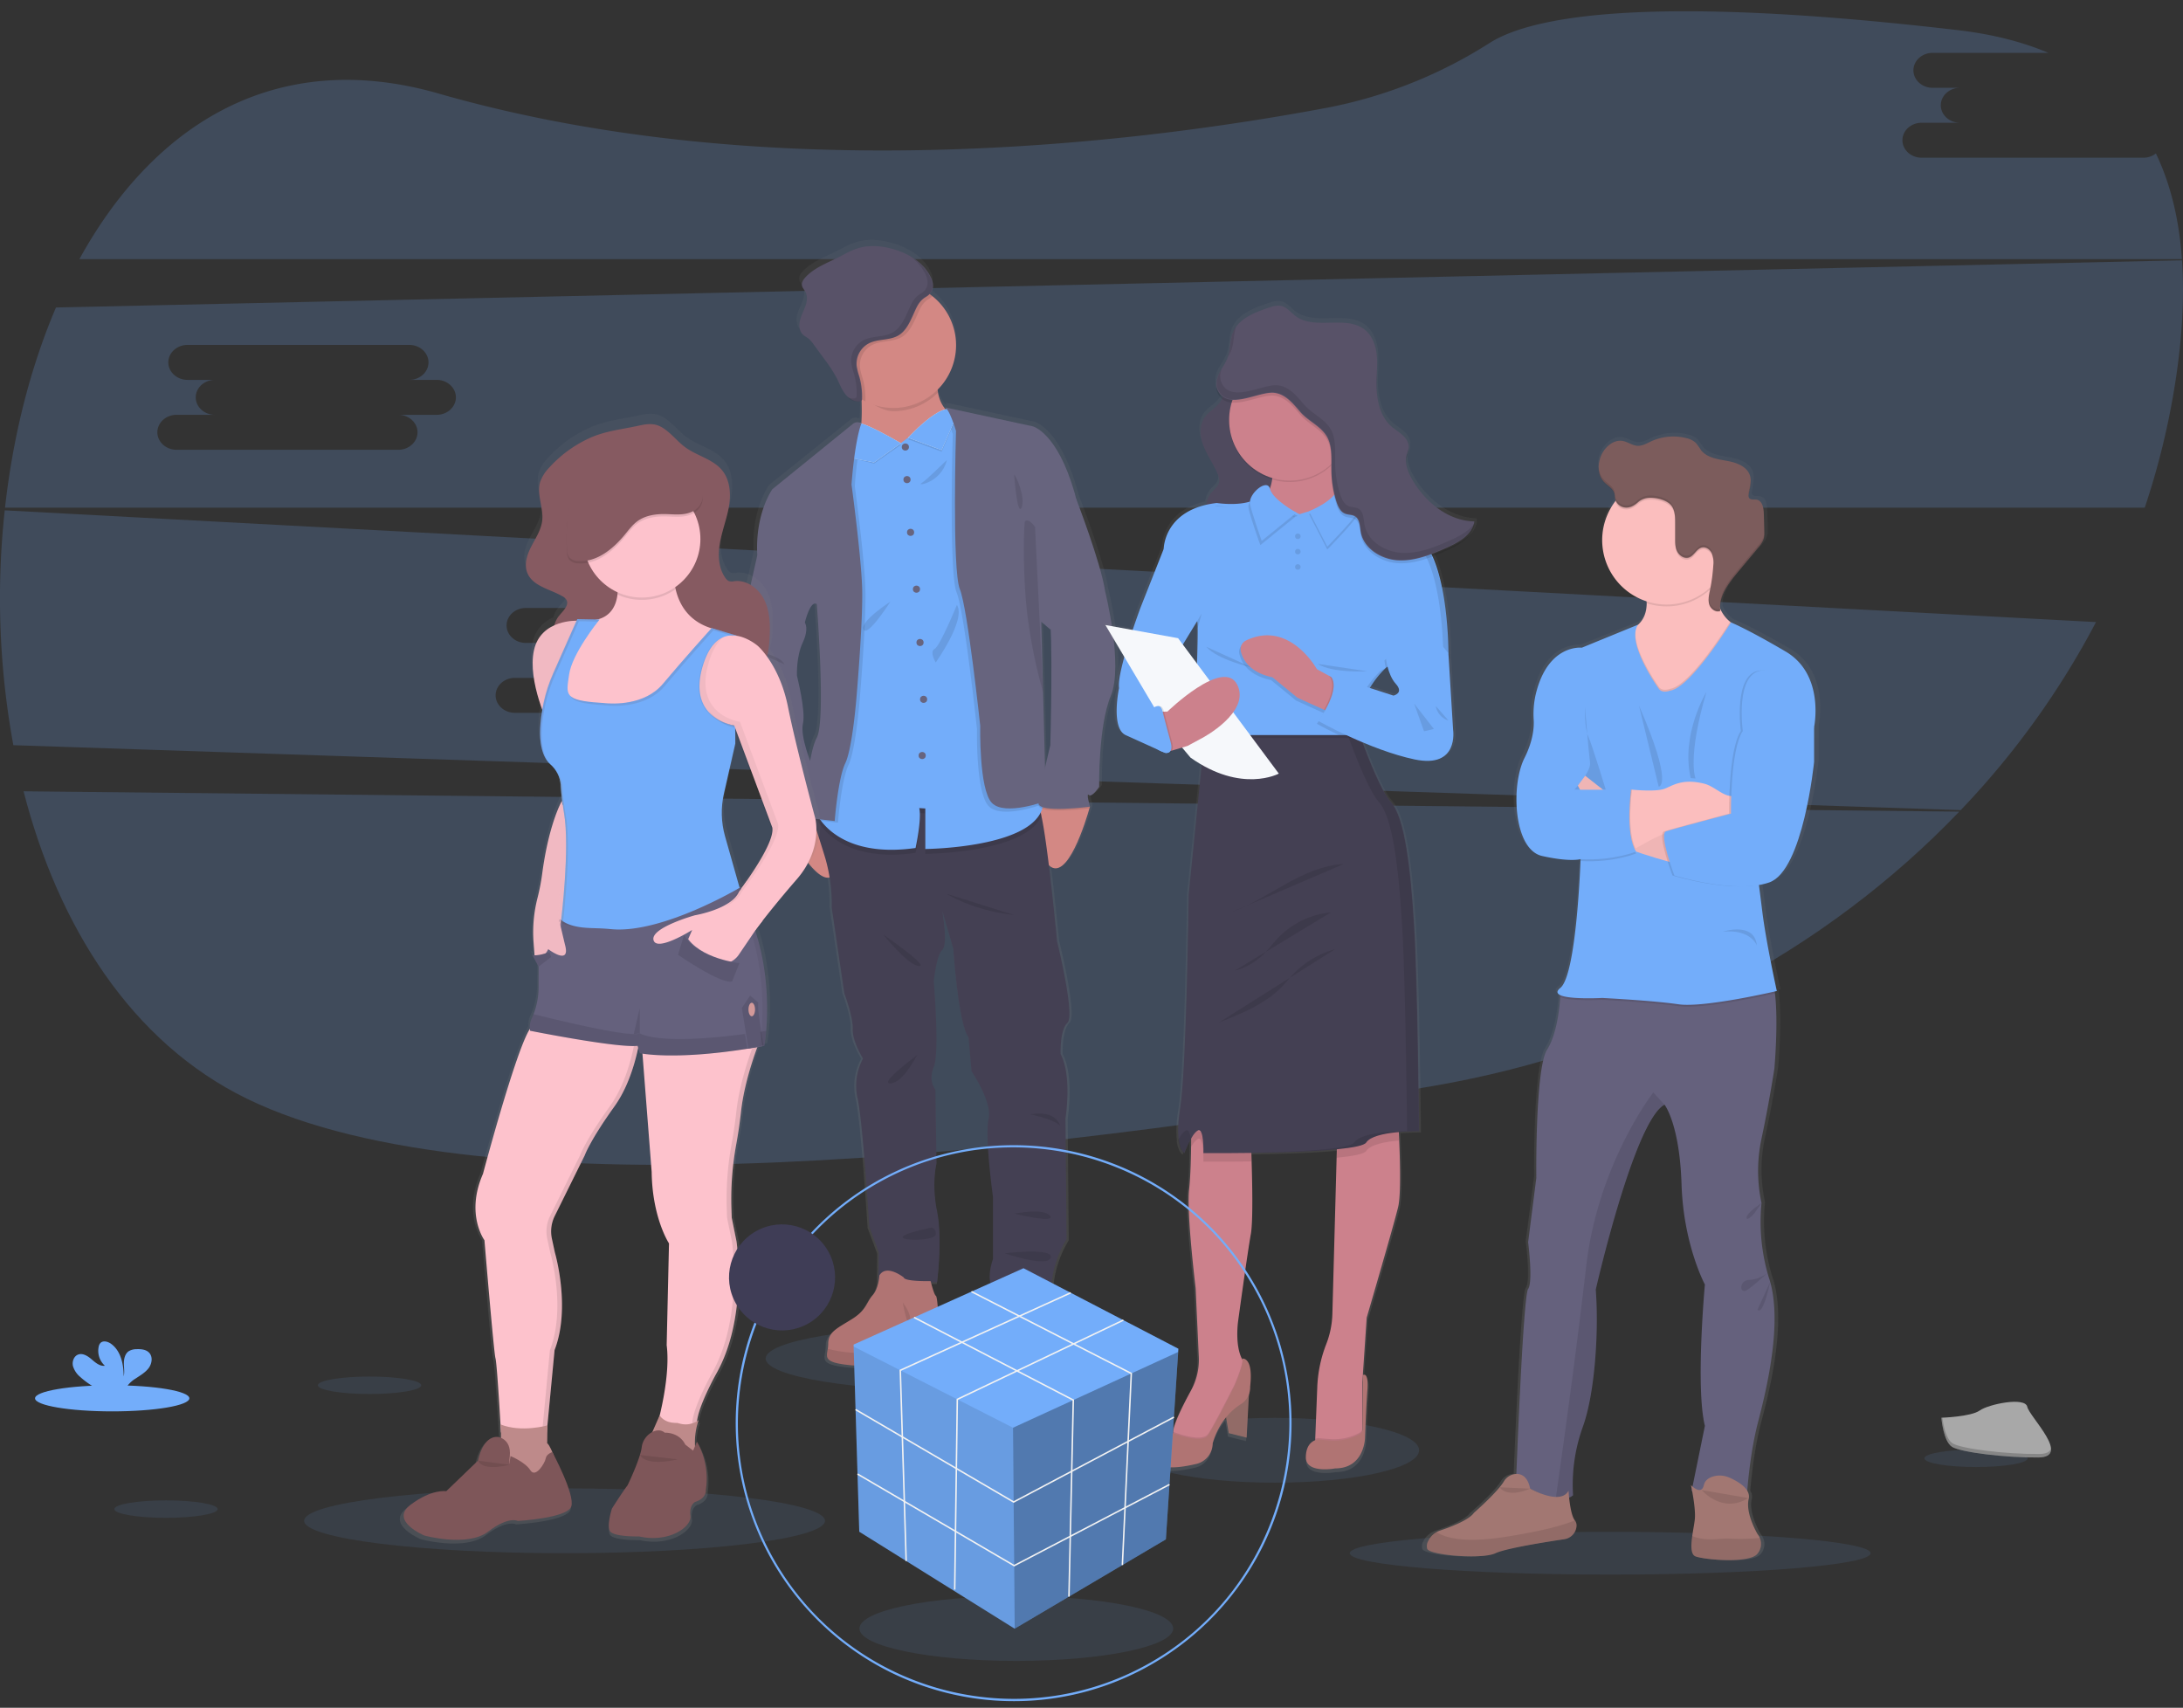<?xml version="1.0" encoding="UTF-8" standalone="no"?>
<svg
   xmlns:dc="http://purl.org/dc/elements/1.1/"
   xmlns:cc="http://creativecommons.org/ns#"
   xmlns:rdf="http://www.w3.org/1999/02/22-rdf-syntax-ns#"
   xmlns:svg="http://www.w3.org/2000/svg"
   xmlns="http://www.w3.org/2000/svg"
   xmlns:xlink="http://www.w3.org/1999/xlink"
   id="271e5882-3c8d-41ed-8a0a-1cb2b4d0cbc1"
   data-name="Layer 1"
   width="1137.68"
   height="890"
   viewBox="0 0 1137.68 890"
   version="1.1">
  <rect x="0" y="0" width="1137.68" height="890" fill="#333333" stroke="none"/>
  <defs
     id="defs13">
    <linearGradient
       id="1d1d90cb-e8d6-4c10-b901-192027040f7e"
       x1="512.79"
       y1="730.45"
       x2="512.79"
       y2="139.36"
       gradientUnits="userSpaceOnUse">
      <stop
         offset="0"
         stop-color="gray"
         stop-opacity="0.25"
         id="stop2" />
      <stop
         offset="0.54"
         stop-color="gray"
         stop-opacity="0.12"
         id="stop4" />
      <stop
         offset="1"
         stop-color="gray"
         stop-opacity="0.1"
         id="stop6" />
    </linearGradient>
    <linearGradient
       gradientTransform="translate(-31.16,-14.267)"
       id="8425757a-56ab-41b8-890b-c9acfe5ccb1b"
       x1="703.39"
       y1="781.93"
       x2="703.39"
       y2="171.12"
       xlink:href="#1d1d90cb-e8d6-4c10-b901-192027040f7e" />
    <linearGradient
       gradientTransform="translate(-31.16,-14.267)"
       id="422858ff-741c-491e-b83f-4f975ae951a6"
       x1="876.05"
       y1="827.31"
       x2="876.05"
       y2="239.74"
       xlink:href="#1d1d90cb-e8d6-4c10-b901-192027040f7e" />
    <linearGradient
       id="cb632b7f-b2f8-40b2-b1bc-4aa48a1a2180"
       x1="479.8"
       y1="818.68"
       x2="479.8"
       y2="229.88"
       gradientTransform="matrix(-1,0,0,1,797.71,-14.267)"
       xlink:href="#1d1d90cb-e8d6-4c10-b901-192027040f7e" />
    <linearGradient
       id="9b8149d4-8e0d-43dc-bd85-6bf0bb4ef8aa"
       x1="561.7"
       y1="875.44"
       x2="561.7"
       y2="737.82"
       xlink:href="#1d1d90cb-e8d6-4c10-b901-192027040f7e" />
    <linearGradient
       gradientTransform="translate(-31.16,-14.267)"
       y2="139.36"
       x2="512.79"
       y1="730.45"
       x1="512.79"
       gradientUnits="userSpaceOnUse"
       id="linearGradient5069"
       xlink:href="#1d1d90cb-e8d6-4c10-b901-192027040f7e" />
  </defs>
  <title
     id="title15">team spirit</title>
  <path
     style="opacity:0.2;fill:#73adfa;fill-opacity:1"
     d="m 12.28,412.383 c 18,70.15 56.11,130.79 116.34,160.18 125.22,61.09 407.45,29.58 618.12,-6.58 109,-18.71 204.74,-70.3 274.33,-143 z"
     id="path17" />
  <path
     style="opacity:0.2;fill:#73adfa;fill-opacity:1"
     d="m 1117.05,82.193 h -115.59 c -5.5,0 -10,-4.1 -10,-9.11 0,-5.01 4.49,-9.11 10,-9.11 h 20 c -5.5,0 -10,-4.1 -10,-9.11 0,-5.01 4.49,-9.1 10,-9.1 h -14.27 c -5.5,0 -10,-4.1 -10,-9.11 0,-5.01 4.49,-9.11 10,-9.11 h 60.33 c -13.39,-5.68 -29,-9.71 -47.06,-11.82 -164.51,-19.27 -223.25,-6.53 -244,6.58 a 242.11,242.11 0 0 1 -84.55,33.79 c -101.5,19.09 -291.32,42.06 -463.37,-7.36 -85.51,-24.55 -149.06,17 -187.16,86.31 h 1095.74 c -1.43,-20.16 -5.71,-38.78 -13.57,-55.07 a 10.48,10.48 0 0 1 -6.5,2.22 z"
     id="path19" />
  <path
     style="opacity:0.2;fill:#73adfa;fill-opacity:1"
     d="m 2.47,265.963 a 423.94,423.94 0 0 0 4.49,122.39 l 1014.88,33.84 a 433.15,433.15 0 0 0 70.51,-98 z m 401.37,87.31 h -20 c 5.49,0 10,4.1 10,9.11 0,5.01 -4.5,9.1 -10,9.1 H 268.3 c -5.49,0 -10,-4.09 -10,-9.1 0,-5.01 4.5,-9.11 10,-9.11 h 20 c -5.49,0 -10,-4.1 -10,-9.11 0,-5.01 4.5,-9.11 10,-9.11 h -14.29 c -5.49,0 -10,-4.09 -10,-9.1 0,-5.01 4.5,-9.11 10,-9.11 H 389.6 c 5.5,0 10,4.1 10,9.11 0,5.01 -4.49,9.1 -10,9.1 h 14.24 c 5.5,0 10,4.1 10,9.11 0,5.01 -4.47,9.11 -10,9.11 z"
     id="path21" />
  <path
     style="opacity:0.2;fill:#73adfa;fill-opacity:1"
     d="m 1137.17,135.673 -1108,24.57 c -13.5,31.59 -22.43,67.3 -26.55,104.32 h 1115.13 a 399,399 0 0 0 16.1,-66.49 c 3.32,-21.76 4.65,-42.8 3.32,-62.4 z m -909.58,80.51 h -20 c 5.49,0 10,4.1 10,9.11 0,5.01 -4.5,9.11 -10,9.11 H 92.01 c -5.49,0 -10,-4.1 -10,-9.11 0,-5.01 4.5,-9.11 10,-9.11 h 20 c -5.49,0 -10,-4.09 -10,-9.1 0,-5.01 4.5,-9.11 10,-9.11 H 97.72 c -5.49,0 -10,-4.1 -10,-9.11 0,-5.01 4.5,-9.11 10,-9.11 h 115.59 c 5.5,0 10,4.1 10,9.11 0,5.01 -4.49,9.11 -10,9.11 h 14.28 c 5.49,0 10,4.1 10,9.11 0,5.01 -4.51,9.1 -10,9.1 z"
     id="path23" />
  <ellipse
     style="opacity:0.1;fill:#73adfa"
     cx="664.34"
     cy="755.813"
     rx="75.23"
     ry="16.89"
     id="ellipse25" />
  <ellipse
     style="opacity:0.1;fill:#73adfa"
     cx="839.15"
     cy="809.453"
     rx="135.72"
     ry="11.14"
     id="ellipse27" />
  <ellipse
     style="opacity:0.1;fill:#73adfa"
     cx="294.22"
     cy="792.563"
     rx="135.72"
     ry="16.89"
     id="ellipse29" />
  <ellipse
     style="opacity:0.1;fill:#73adfa"
     cx="501.15"
     cy="708.013"
     rx="102.12"
     ry="16.89"
     id="ellipse31" />
  <ellipse
     style="opacity:0.1;fill:#73adfa"
     cx="529.66"
     cy="848.693"
     rx="81.75"
     ry="16.89"
     id="ellipse33" />
  <path
     style="fill:url(#linearGradient5069)"
     d="m 577.46,306.203 c -2.16,-14.54 -15.37,-48.47 -15.37,-48.47 v 0 c -0.23,-1 -0.49,-2 -0.78,-3 -9.37,-32.2 -22.34,-35 -22.34,-35 l -46.46,-10 a 3.6,3.6 0 0 1 1,0.93 6.45,6.45 0 0 0 -0.73,0.11 18.2,18.2 0 0 1 -4.07,-8.8 c -0.09,-0.48 -0.17,-1 -0.23,-1.49 a 32.68,32.68 0 0 0 -2.66,-49.13 c -0.49,-0.38 -1,-0.75 -1.49,-1.1 2.19,-2.33 2.26,-5.57 0.62,-8.81 -3.66,-7.6 -11.62,-12.41 -19.8,-14.76 -6.25,-1.79 -13,-2.37 -19.22,-0.41 -3.53,1.12 -6.75,3 -10.06,4.67 -6.17,3.08 -13,5.52 -17.61,10.59 -1.08,1.18 -2.08,2.69 -1.76,4.25 0.24,1.16 1.16,2.06 1.75,3.09 1.33,2.31 1,5.22 0.09,7.74 -0.91,2.52 -2.24,4.86 -2.87,7.44 -0.63,2.58 -0.39,5.62 1.55,7.47 a 32.91,32.91 0 0 0 2.9,2 15.21,15.21 0 0 1 2.77,3.11 q 2.76,3.7 5.5,7.43 a 76.54,76.54 0 0 1 6.89,10.47 c 1.37,2.7 2.43,5.58 4.26,8 a 11.86,11.86 0 0 0 1.83,1.92 l -0.54,-0.21 a 8.33,8.33 0 0 0 6.11,2.49 v 0 c 0.1,0 0.19,0 0.28,0 a 1.68,1.68 0 0 0 1.12,-0.46 c 0,0.34 0,0.68 0,1 0.11,3.57 0.09,7.37 -0.16,10.94 l -0.43,-0.22 a 3.75,3.75 0 0 0 -4,0.42 l -42.77,34.32 c 0,0 -9.3,12.72 -8,34.68 l -7.5,32.93 c 0,0 -9.37,27.94 -2.16,47.89 7.21,19.95 11.39,31.36 11.39,31.36 0,0 2.88,22.67 7.21,24.52 4.33,1.85 6.2,2.85 6.2,2.85 l 0.86,5.42 v 0 c 0,0 0.29,0.53 0.8,1.42 3.15,5.48 14.82,24.82 21.6,22.75 a 86.69,86.69 0 0 1 1.1,15.89 l 6.71,45.05 c 0,0 4.68,12.25 4.39,18.67 -0.29,6.42 5.46,15.57 5.46,15.57 a 29.75,29.75 0 0 0 -2.88,20.95 c 2.74,12 6.2,67.28 6.2,67.28 l 5,13.4 -0.14,15.71 a 15,15 0 0 1 -3.1,7 c -3.24,3.52 -3,7.59 -10.81,12.4 -7.81,4.81 -12.76,6.63 -12.76,13 a 16.72,16.72 0 0 1 -0.24,2.65 c -0.72,4.68 -2.12,7.22 12.24,8.58 16.87,1.6 28.12,-9.4 28.12,-9.4 0,0 2.48,-4.5 14.16,-6.32 0,0 4,-0.21 4.21,-3.74 0.08,-1.22 0.06,-3.55 0,-6.12 -0.19,-4.89 -0.66,-10.6 -1.28,-10.88 -0.78,-0.35 -2.14,-5.27 -2.61,-7.05 h 3.25 c 0,0 3,-22.67 0,-37.35 -3,-14.68 -0.29,-25.09 -0.29,-25.09 l -0.58,-38.77 c 0,0 -4,-4.28 -0.86,-11.84 3.14,-7.56 0,-44.9 0,-44.9 0,0 1.16,-13.4 4.47,-16.54 3.31,-3.14 0.16,-19.63 0,-20.49 l 5.9,19.79 c 0,0 2.59,39.34 8.08,46.46 l 1.58,17.82 c 0,0 11.24,16.4 9.08,25.23 -2.16,8.83 2.31,40.77 2.31,40.77 v 32.65 c 0,0 -5.05,13.11 2,17.82 l 3,-0.12 c -1,0.93 -1.77,2.33 -2.94,3.54 -1.35,1.39 -2.12,6.68 -2.55,11.23 -0.36,3.85 -0.48,7.16 -0.48,7.16 0,0 3,4.8 8.65,5.13 5.65,0.33 24.27,14.49 24.27,14.49 0,0 18.39,0 23.15,-1 l 0.28,-0.07 a 6.25,6.25 0 0 0 3.59,-2.93 7.5,7.5 0 0 0 0.86,-5.39 c -0.59,-2.81 -2.82,-5.89 -7.76,-8.51 -12.29,-6.48 -14.12,-12.55 -14.12,-12.55 l -8.07,-12.11 h 1.15 c 0,0 -0.71,-12.83 8.07,-27.23 l -0.57,-63.43 c 0,0 3.6,-21.81 -2.59,-33.65 0,0 -0.51,-12.54 3.63,-16.39 4.14,-3.85 -5.51,-42.76 -5.51,-42.76 0,0 -2,-20.89 -4.35,-39.95 v 0 c 9.73,9.23 19.82,-24 21.52,-29.91 h 0.25 l -0.11,-0.43 c 0.07,-0.28 0.11,-0.42 0.11,-0.42 v 0 c 0,0 -2.16,-7.68 -0.58,-6.12 1.58,1.56 5.48,-4.28 5.48,-4.28 0,0 -0.58,-31.79 6.2,-47.81 6.78,-16.02 -3.01,-55.04 -3.01,-55.04 z m -29,20.23 0.05,-0.09 c 1,19.41 -0.19,60.83 -0.19,60.83 0,0 -1.34,5.31 -2.77,11.56 l -1,-39.35 v 0 l -1,-37.07 z m -124.11,-13.38 c 0,0 4.9,61.29 0,70.13 -1.39,2.52 -2.56,7 -3.53,12.11 -1.62,-4.25 -5.05,-14.23 -3.82,-19.52 1.59,-6.84 -3.17,-24.81 -3.17,-25.23 0,-0.42 -0.43,-10 3,-17.32 3.43,-7.32 1.18,-10.49 1.18,-10.49 0,0 2.88,-12 6.34,-9.68 z"
     id="path35" />
  <path
     style="fill:#d38884"
     d="m 436.29,451.093 c -4.27,18.77 -21.25,-9.61 -25.12,-16.42 -0.5,-0.89 -0.78,-1.41 -0.78,-1.41 l 1.84,-8.63 9.73,-4 a 27.18,27.18 0 0 1 4.36,2.84 c 5.33,4.19 13.26,13.08 9.97,27.62 z"
     id="path37" />
  <path
     style="fill:#d38884"
     d="m 568.02,420.383 c 0,0 0,0.14 -0.11,0.42 0,0.12 -0.08,0.28 -0.13,0.45 -1.67,5.86 -11.57,38.85 -21.13,29.69 -10.46,-10 -5.38,-33.12 -5.38,-33.12 h 0.07 l 22,-2.25 4.36,4.48 c 0,0 0,0 0,0 z"
     id="path39" />
  <path
     style="fill:#444053"
     d="m 555.29,582.733 0.56,63 c -8.63,14.3 -7.92,27 -7.92,27 l -28.44,1.12 c -6.94,-4.67 -2,-17.68 -2,-17.68 v -32.44 c 0,0 -4.39,-31.69 -2.27,-40.47 2.12,-8.78 -8.91,-25 -8.91,-25 l -1.56,-17.69 c -5.38,-7.07 -7.93,-46.12 -7.93,-46.12 l -5.77,-19.72 c 0.16,0.85 3.16,17.31 0,20.34 -3.16,3.03 -4.39,16.41 -4.39,16.41 0,0 3.11,37.08 0,44.57 -3.11,7.49 0.84,11.75 0.84,11.75 l 0.57,38.49 c 0,0 -2.69,10.33 0.28,24.9 2.97,14.57 0,37.08 0,37.08 h -30.51 l 0.14,-15.71 -4.94,-13.3 c 0,0 -3.4,-54.9 -6.09,-66.79 a 29.84,29.84 0 0 1 2.82,-20.8 c 0,0 -5.65,-9.05 -5.37,-15.42 0.28,-6.37 -4.36,-18.52 -4.36,-18.52 l -6.58,-44.71 a 86.86,86.86 0 0 0 -3.26,-25.47 c -3.82,-12.74 -9.48,-29.44 -9.48,-29.44 l 6.39,0.57 32.24,2.87 c 0,0 78.39,-5.27 81.9,-0.89 a 14.71,14.71 0 0 1 1.48,4.57 c 3.52,15.81 8.17,65.34 8.17,65.34 0,0 9.48,38.63 5.41,42.45 -4.07,3.82 -3.57,16.26 -3.57,16.26 6.1,11.75 2.55,33.45 2.55,33.45 z"
     id="path41" />
  <path
     style="fill:#b07473"
     d="m 489.02,692.163 c -0.22,3.51 -4.13,3.72 -4.13,3.72 -11.46,1.8 -13.9,6.26 -13.9,6.26 0,0 -11,10.93 -27.59,9.34 -14.1,-1.36 -12.73,-3.87 -12,-8.52 a 17.62,17.62 0 0 0 0.23,-2.62 c 0,-6.37 4.88,-8.18 12.52,-13 7.64,-4.82 7.43,-8.81 10.61,-12.31 3.18,-3.5 3.51,-10.29 3.51,-10.29 3.6,-6.27 12.73,1 12.73,1 0.43,2.22 14,1.91 14,1.91 0,0 1.8,7.22 2.73,7.64 0.61,0.28 1.07,5.94 1.25,10.8 0.1,2.55 0.12,4.86 0.04,6.07 z"
     id="path43" />
  <path
     style="opacity:0.1"
     d="m 489.02,692.163 c -0.22,3.51 -4.13,3.72 -4.13,3.72 -11.46,1.8 -13.9,6.26 -13.9,6.26 0,0 -11,10.93 -27.59,9.34 -14.1,-1.36 -12.73,-3.87 -12,-8.52 6.3,1.56 18.34,3.74 25.37,-0.08 9.77,-5.3 16.78,-9 16.78,-9 l 15.44,-7.77 c 0.09,2.53 0.11,4.84 0.03,6.05 z"
     id="path45" />
  <path
     style="fill:#b07473"
     d="m 575.39,711.053 a 6.1,6.1 0 0 1 -3.52,2.91 l -0.27,0.07 c -4.67,1 -22.72,1 -22.72,1 0,0 -18.25,-14.11 -23.77,-14.43 -5.52,-0.32 -8.49,-5.1 -8.49,-5.1 0,0 0.11,-3.28 0.46,-7.1 0.43,-4.52 1.18,-9.77 2.51,-11.15 2.44,-2.55 3,-6 8.49,-3.82 0,0 7.84,-13.82 17.08,-3.14 l 9.56,14.5 c 0,0 1.8,6 13.91,12.51 4.84,2.6 7,5.66 7.61,8.45 a 7.45,7.45 0 0 1 -0.85,5.3 z"
     id="path47" />
  <path
     style="opacity:0.1"
     d="m 575.39,711.053 c -1.08,0.91 -2.27,1.89 -3.52,2.91 l -0.27,0.07 c -4.67,1 -22.72,1 -22.72,1 0,0 -18.25,-14.11 -23.77,-14.43 -5.52,-0.32 -8.49,-5.1 -8.49,-5.1 0,0 0.11,-3.28 0.46,-7.1 5.62,1.68 14.13,4.65 16.41,7.85 3.5,4.87 14.13,11.67 14.13,11.67 0,0 19.82,-1.91 28.62,-2.17 a 7.45,7.45 0 0 1 -0.85,5.3 z"
     id="path49" />
  <path
     style="fill:#d38884"
     d="m 498.26,217.263 -26.1,27.59 c 0,0 -31.63,-2.33 -26.11,-11.67 2.81,-4.76 3.25,-14.72 3,-23.38 -0.23,-8.35 -1.09,-15.46 -1.09,-15.46 0,0 44.36,-22.08 41,-1.49 a 33.89,33.89 0 0 0 -0.12,11.75 c 1.89,10.4 9.42,12.66 9.42,12.66 z"
     id="path51" />
  <path
     style="opacity:0.1"
     d="m 488.92,192.853 a 33.89,33.89 0 0 0 -0.12,11.75 32.56,32.56 0 0 1 -23.22,9.69 c -6,0 -12.49,-4.93 -17.34,-7.78 -0.23,-8.36 -0.28,-12.17 -0.28,-12.17 0,0 44.36,-22.08 40.96,-1.49 z"
     id="path53" />
  <path
     style="fill:#d38884"
     d="m 498.26,179.903 a 32.69,32.69 0 1 1 -12.3,-25.54 32.69,32.69 0 0 1 12.3,25.54 z"
     id="path55" />
  <path
     style="opacity:0.1"
     d="m 542.73,425.233 c -8.14,19.37 -60.5,19.77 -60.5,19.77 v -21.12 l -3.17,-0.21 c 1.37,6.05 -1.92,20.8 -1.92,20.8 -41.38,5.84 -51.47,-17.74 -51.47,-17.74 l 1.44,-8.07 32.24,2.87 c 0,0 78.39,-5.27 81.9,-0.89 a 14.71,14.71 0 0 1 1.48,4.59 z"
     id="path57" />
  <path
     style="fill:#73adfa"
     d="m 482.23,442.453 v -21.12 l -3.17,-0.2 c 1.37,6 -1.92,20.8 -1.92,20.8 -31.14,4.39 -44.56,-7.87 -49.29,-14.21 a 19.35,19.35 0 0 1 -2.18,-3.52 l 12.64,-71.1 3,-104.64 4.53,-18.36 1.05,-8.81 v -0.1 H 447 l 3.22,1.38 19.27,8.33 21.89,-16.53 0.32,-0.23 1.09,-0.83 1.81,1.45 4.5,3.61 14.43,93.19 c 0,0 25,71.75 29.68,100.71 0.19,1.16 0.34,2.24 0.46,3.25 3.09,26.44 -61.44,26.93 -61.44,26.93 z"
     id="path59" />
  <circle
     style="fill:#67647e"
     cx="471.83"
     cy="232.963"
     r="1.86"
     id="circle61" />
  <circle
     style="fill:#67647e"
     cx="472.69"
     cy="249.943"
     r="1.86"
     id="circle63" />
  <circle
     style="fill:#67647e"
     cx="474.55"
     cy="277.433"
     r="1.86"
     id="circle65" />
  <circle
     style="fill:#67647e"
     cx="477.62"
     cy="307.043"
     r="1.86"
     id="circle67" />
  <circle
     style="fill:#67647e"
     cx="479.48"
     cy="334.843"
     r="1.86"
     id="circle69" />
  <circle
     style="fill:#67647e"
     cx="481.34"
     cy="364.453"
     r="1.86"
     id="circle71" />
  <circle
     style="fill:#67647e"
     cx="480.6"
     cy="393.743"
     r="1.86"
     id="circle73" />
  <path
     style="opacity:0.1"
     d="m 448.13,363.443 c 0,0 -2.08,27.23 -5.9,35.15 -3.82,7.92 -5.52,30.14 -5.52,30.14 l -8.87,-1 a 19.35,19.35 0 0 1 -2.18,-3.52 l 12.64,-71.1 3,-104.64 4.54,-18.37 1.05,-8.81 0.12,-0.05 a 3.58,3.58 0 0 1 3.16,0.05 l 0.42,0.22 q -0.19,0.54 -0.36,1.11 c -3.46,10.83 -4.75,30.79 -4.75,30.79 0,0 5,36.51 5.52,53.49 0.52,16.98 -2.87,56.54 -2.87,56.54 z"
     id="path75" />
  <path
     style="opacity:0.1"
     d="m 426.32,423.503 a 5.13,5.13 0 0 1 -0.34,0.66 c -3.44,5.81 -12.16,9.5 -14.81,10.51 -0.5,-0.89 -0.78,-1.41 -0.78,-1.41 l 1.84,-8.63 9.73,-4 a 27.18,27.18 0 0 1 4.36,2.87 z"
     id="path77" />
  <path
     style="fill:#67647e"
     d="m 402.75,284.543 -8.07,4.81 -7.35,32.69 c 0,0 -9.2,27.73 -2.13,47.54 7.07,19.81 11.18,31.15 11.18,31.15 0,0 2.83,22.5 7.08,24.34 4.25,1.84 6.08,2.83 6.08,2.83 l 0.85,5.38 c 0,0 11.52,-3.91 15.59,-10.8 4.07,-6.89 -3,-24 -3,-24 0,0 -6.08,-14.58 -4.52,-21.37 1.56,-6.79 -3.12,-24.62 -3.12,-25 0,-0.38 -0.42,-9.91 3,-17.2 3.42,-7.29 1.14,-10.4 1.14,-10.4 l -2.13,-20.8 z"
     id="path79" />
  <path
     style="opacity:0.1"
     d="m 543.4,419.113 c 0,0 -21.37,8.06 -28.16,1 -6.79,-7.06 -6.09,-40.19 -6.09,-40.19 0,0 -6.5,-61.13 -10.61,-71.17 -4.11,-10.04 -2,-82.5 -2,-82.5 0,0 -2.76,-9.37 -5.17,-11.82 a 2.62,2.62 0 0 0 -0.51,-0.41 l 0.83,0.18 2.9,0.62 4.5,3.61 14.43,93.19 c 0,0 25,71.75 29.68,100.71 z"
     id="path81" />
  <path
     style="opacity:0.1"
     d="m 568.02,421.233 h -0.24 c -2.69,0.35 -26.43,3.22 -26.53,-1.72 a 14.47,14.47 0 0 1 0.09,-1.71 l 22,-2.25 4.36,4.48 c 0,0 0,0 0,0 0.08,0.29 0.14,0.54 0.2,0.74 z"
     id="path83" />
  <path
     style="fill:#67647e"
     d="m 545.24,251.803 15.6,8.14 c 0,0 13,33.66 15.08,48.09 0,0 9.63,38.66 3,54.56 -6.63,15.9 -6.08,47.46 -6.08,47.46 0,0 -3.82,5.8 -5.38,4.25 -1.56,-1.55 0.57,6.08 0.57,6.08 0,0 -26.67,3.54 -26.78,-1.7 -0.11,-5.24 6.12,-30.28 6.12,-30.28 0,0 1.7,-59.57 -0.71,-68.91 -2.41,-9.34 -1.42,-67.69 -1.42,-67.69 z"
     id="path85" />
  <path
     style="opacity:0.1"
     d="m 498.69,315.253 c 0,0 -8.78,21.5 -11.61,22.92 -2.83,1.42 0.57,7.07 0.57,7.07 0,0 15.99,-22.35 11.04,-29.99 z"
     id="path87" />
  <path
     style="opacity:0.1"
     d="m 493.45,239.833 c 0.1,-0.41 -10.47,10.37 -13.3,12 -2.83,1.63 10.33,-0.1 13.3,-12 z"
     id="path89" />
  <path
     style="opacity:0.1"
     d="m 464.02,313.553 c 0,0 -16.13,10.43 -14,14.56 2.13,4.13 14,-14.56 14,-14.56 z"
     id="path91" />
  <path
     style="opacity:0.1"
     d="m 493.31,465.803 c 0,0 13.73,8.83 35.09,11 z"
     id="path93" />
  <path
     style="opacity:0.1"
     d="m 460.34,487.033 c 0,0 12.73,16 18.54,16.41 5.81,0.41 -18.54,-16.41 -18.54,-16.41 z"
     id="path95" />
  <path
     style="opacity:0.1"
     d="m 478.17,549.733 c -0.57,0.28 -7.22,14.43 -14,14.86 -6.78,0.43 14,-14.86 14,-14.86 z"
     id="path97" />
  <path
     style="opacity:0.1"
     d="m 537.17,580.733 c 0,0 12.62,-2.83 15.43,6.22 0,-0.03 -0.85,-2.86 -15.43,-6.22 z"
     id="path99" />
  <path
     style="opacity:0.1"
     d="m 528.68,632.493 c 0,0 15.29,-3.12 18.54,1.13 3.25,4.25 -18.54,-1.13 -18.54,-1.13 z"
     id="path101" />
  <path
     style="opacity:0.1"
     d="m 485.43,639.733 c 0,0.14 -15.56,3.12 -15,5.1 0.56,1.98 16.6,1.7 17.17,-1.42 a 3,3 0 0 0 -2.17,-3.68 z"
     id="path103" />
  <path
     style="opacity:0.1"
     d="m 523.59,653.153 c 0,0 25.57,-3.12 24,2.26 -1.57,5.38 -24,-2.26 -24,-2.26 z"
     id="path105" />
  <path
     style="opacity:0.1"
     d="m 389.73,338.173 c 0.14,0.42 16.84,2.69 19.1,8.07 0,0 -16.41,-7.65 -19,-7.65"
     id="path107" />
  <path
     style="opacity:0.1"
     d="m 413.22,381.893 c 0,0 -13.87,4.39 -12.88,11 0.99,6.61 -1.41,-3.06 12.88,-11 z"
     id="path109" />
  <path
     style="opacity:0.1"
     d="m 406.76,415.573 c 0,0 5.05,-6.93 9.86,-5.66 4.81,1.27 -9.86,5.66 -9.86,5.66 z"
     id="path111" />
  <path
     style="opacity:0.1"
     d="m 485.96,154.363 a 7.87,7.87 0 0 1 -1.62,1.21 c -4,2.33 -5.1,5.92 -7,10.06 -1.77,3.79 -3.72,7.8 -7.29,9.95 -4.61,2.78 -10.68,1.76 -15.47,4.18 a 12,12 0 0 0 -6.4,11.83 34.12,34.12 0 0 0 1.36,5.42 38.65,38.65 0 0 1 1.46,11.77 2,2 0 0 1 0,0.35 32.68,32.68 0 1 1 35,-54.77 z"
     id="path113" />
  <path
     style="fill:#585268"
     d="m 485.11,144.523 c -3.59,-7.54 -11.4,-12.32 -19.43,-14.65 -6.13,-1.77 -12.79,-2.35 -18.87,-0.4 -3.47,1.1 -6.62,3 -9.87,4.63 -6.06,3.06 -12.72,5.48 -17.28,10.51 -1.07,1.17 -2,2.67 -1.73,4.22 0.23,1.15 1.13,2 1.71,3.06 1.31,2.3 1,5.19 0.09,7.69 -0.91,2.5 -2.2,4.82 -2.82,7.39 -0.62,2.57 -0.38,5.58 1.52,7.41 0.85,0.81 1.94,1.32 2.86,2 a 15.05,15.05 0 0 1 2.71,3.08 l 5.4,7.38 a 74.85,74.85 0 0 1 6.76,10.39 c 1.34,2.68 2.38,5.54 4.18,7.93 1.8,2.39 4.6,4.31 7.58,4.05 a 1.47,1.47 0 0 0 1.2,-0.57 1.58,1.58 0 0 0 0.15,-0.75 38.38,38.38 0 0 0 -1.43,-11.73 33.85,33.85 0 0 1 -1.36,-5.42 12.05,12.05 0 0 1 6.4,-11.83 c 4.8,-2.42 10.87,-1.4 15.47,-4.17 3.58,-2.16 5.53,-6.17 7.29,-10 1.93,-4.14 3,-7.73 7,-10.06 4,-2.33 4.46,-6.19 2.47,-10.16 z"
     id="path115" />
  <path
     style="opacity:0.1"
     d="m 470.47,678.793 c 0,0 5,6.37 3.7,10 -1.3,3.63 -3.7,-10 -3.7,-10 z"
     id="path117" />
  <path
     style="opacity:0.1"
     d="m 538.12,694.733 c 0,0 1.11,-8.54 5.56,-8.62 4.45,-0.08 4.67,-0.46 8.07,0.85 3.4,1.31 6.59,3.34 5.57,3.64 -1.02,0.3 -5.85,-4.88 -10.81,-2.23 a 35.72,35.72 0 0 0 -8.39,6.36 z"
     id="path119" />
  <path
     style="opacity:0.1"
     d="m 455.55,241.613 14,-9.81 c 0,0 -20.48,-12.1 -22.92,-10.4 -2.44,1.7 -4.12,17 -4.12,17 z"
     id="path121" />
  <path
     style="fill:#e1e7ef"
     d="m 455.49,240.983 14,-10 c 0,0 -20.48,-12.1 -22.92,-10.4 -2.44,1.7 -4.12,17.84 -4.12,17.84 z"
     id="path123" />
  <path
     style="fill:#73adfa"
     d="m 455.49,240.983 14,-10 c 0,0 -20.48,-12.1 -22.92,-10.4 -2.44,1.7 -4.12,17.84 -4.12,17.84 z"
     id="path125" />
  <path
     style="fill:#67647e"
     d="m 448.89,220.663 -0.42,-0.21 a 3.63,3.63 0 0 0 -3.93,0.41 l -42,34.07 c 0,0 -9.13,12.63 -7.86,34.42 l 24.77,35.09 c 0,0 2.83,-11.88 6.22,-9.62 0,0 4.81,60.85 0,69.62 -4.81,8.77 -6.93,41.6 -6.93,41.6 l 16.27,1.84 c 0,0 1.7,-22.22 5.52,-30.14 3.82,-7.92 5.9,-35.15 5.9,-35.15 0,0 3.44,-39.56 2.87,-56.54 -0.57,-16.98 -5.52,-53.49 -5.52,-53.49 0,0 1.39,-21.4 5.11,-31.9 z"
     id="path127" />
  <path
     style="opacity:0.1"
     d="m 490.73,235.413 -17.45,-6.46 c 0,0 22.22,-24.34 25,-10.84 z"
     id="path129" />
  <path
     style="fill:#e1e7ef"
     d="m 490.73,234.563 -17.45,-6.46 c 0,0 22.22,-24.34 25,-10.84 z"
     id="path131" />
  <path
     style="fill:#73adfa"
     d="m 490.73,234.563 -17.45,-6.46 c 0,0 22.22,-24.34 25,-10.84 z"
     id="path133" />
  <path
     style="opacity:0.1"
     d="m 490.16,213.853 a 1,1 0 0 1 0.72,0.16 z"
     id="path135" />
  <path
     style="fill:#67647e"
     d="m 491.84,212.163 46.3,10 c 0,0 12.74,2.83 21.94,34.81 9.2,31.98 -12.6,71.16 -12.6,71.16 l -4.81,-4.09 2.41,93.39 c 0,0 -21.37,8.06 -28.16,1 -6.79,-7.06 -6.08,-40.22 -6.08,-40.22 0,0 -6.51,-61.12 -10.62,-71.17 -4.11,-10.05 -2,-82.49 -2,-82.49 0,0 -3.78,-12.95 -6.38,-12.39 z"
     id="path137" />
  <path
     style="opacity:0.1"
     d="m 534.2,271.673 c -0.65,0.6 -1.41,28.86 1.42,50.37 a 274.5,274.5 0 0 0 8,38.77 l -4.2,-86.17 c 0,0 -3.24,-4.81 -5.22,-2.97 z"
     id="path139" />
  <path
     style="opacity:0.1"
     d="m 528.54,247.333 c 1.13,0.71 6.09,12.45 3.82,17.26 -2.27,4.81 -3.82,-17.26 -3.82,-17.26 z"
     id="path141" />
  <path
     style="opacity:0.1"
     d="m 484.84,144.523 a 25.56,25.56 0 0 0 -10.18,-10.66 24.21,24.21 0 0 1 7.63,9 c 2,4 1.41,8 -2.48,10.19 -3.89,2.19 -5.1,5.92 -7,10.06 -1.77,3.79 -3.72,7.8 -7.3,10 -4.6,2.78 -10.67,1.75 -15.47,4.17 a 12.08,12.08 0 0 0 -6.4,11.84 34,34 0 0 0 1.37,5.41 38.68,38.68 0 0 1 1.46,11.77 1.58,1.58 0 0 1 -0.16,0.75 1.43,1.43 0 0 1 -1.19,0.57 6.89,6.89 0 0 1 -3.49,-0.65 8.12,8.12 0 0 0 6,2.35 1.18,1.18 0 0 0 1.34,-1.32 38.37,38.37 0 0 0 -1.45,-11.77 32.85,32.85 0 0 1 -1.37,-5.42 12.05,12.05 0 0 1 6.4,-11.83 c 4.8,-2.42 10.87,-1.4 15.47,-4.17 3.58,-2.16 5.53,-6.17 7.29,-10 1.93,-4.14 3,-7.73 7,-10.06 4,-2.33 4.53,-6.26 2.53,-10.23 z"
     id="path143" />
  <path
     style="fill:url(#8425757a-56ab-41b8-890b-c9acfe5ccb1b)"
     d="m 769.71,270.103 c -13.78,-0.27 -25.94,-10 -32.83,-21.89 a 22,22 0 0 1 -3.32,-9.37 10.82,10.82 0 0 1 0.38,-2.24 23.24,23.24 0 0 0 1,-3.43 6,6 0 0 0 0,-1.4 c 0,0 0,0 0,-0.08 0.33,-2.53 -1.16,-5 -3,-6.73 -1.84,-1.73 -4.15,-3 -6.07,-4.72 -5.92,-5.2 -7.72,-13.54 -7.83,-21.48 v -0.42 c 0.07,-3.4 0.34,-6.81 0.31,-10.21 a 42.93,42.93 0 0 0 -0.25,-5.78 c -0.57,-4.81 -2.4,-9.71 -6.18,-12.78 -9.86,-8 -26.44,0.33 -36.65,-7.23 -2.48,-1.85 -4.49,-4.58 -7.5,-5.3 -2.27,-0.55 -4.63,0.19 -6.85,0.93 -7.52,2.48 -15.91,5.74 -18.85,13 -1.68,4.17 -1.21,8.93 -2.75,13.15 -1,2.83 -2.91,5.26 -4.3,7.94 a 12.43,12.43 0 0 0 -1.6,6.63 7.48,7.48 0 0 0 0.49,3.53 9,9 0 0 0 2.45,3.51 11.65,11.65 0 0 1 -1.46,2.34 c -1.92,2.35 -4.87,4 -6.87,6.34 -3.7,4.29 -3.56,10.12 -1.74,15.16 1.82,5.04 5.11,9.63 7.38,14.54 1,2.13 1.76,4.51 0.75,6.63 -0.71,1.47 -2.18,2.59 -3.32,3.86 a 12.13,12.13 0 0 0 -3,6.7 c -22.51,5.14 -22.53,23.23 -22.53,23.23 v 0 l -12.16,30.58 c 0,0 -1.95,5.15 -4.24,11.95 l -14.39,-2.58 10,16.74 c -1.89,6.82 -3.23,13.14 -2.79,16.32 0,0 -4.47,21 3.48,24.67 l 17.54,7.89 a 10.39,10.39 0 0 0 2.43,1.09 l 0.71,0.32 a 1.88,1.88 0 0 0 1.64,0 h 0.05 0.19 a 2.36,2.36 0 0 0 1,-0.15 2,2 0 0 0 0.88,-0.95 0.3,0.3 0 0 1 0,-0.1 l 5.25,-1.52 4.45,5.27 c 2,1.41 4,2.63 5.89,3.73 l -6.89,68.42 c 0,0 -1.11,91 -4.47,111.74 -1.24,7.68 -1.25,12.92 -0.78,16.48 l -0.13,0.22 c 0.83,5.85 3,7 3,7 v -0.08 a 0.65,0.65 0 0 0 0.13,0.08 58.91,58.91 0 0 1 3.6,-7.72 c 0,0.49 0,1 0,1.5 -0.07,7.72 -0.31,18.53 -1.11,25.56 -1.36,12 3.48,51.55 3.48,51.55 l 1.67,36 a 33.28,33.28 0 0 1 -4.1,17.54 c -4,7.19 -9.11,17.31 -9.48,21.8 a 4.5,4.5 0 0 0 0,0.73 v 0 l -8.58,10.32 c 0,0 -3.35,5.18 4.22,7.27 4.07,1.13 11.09,0 16.73,-1.33 a 11.18,11.18 0 0 0 8.67,-10.88 38.5,38.5 0 0 1 7.08,-13.59 l 1.41,8.29 9.44,2.34 1.21,-22.72 a 10,10 0 0 0 0.65,-4 v 0 c 1.86,-16.16 -4.38,-14.71 -4.38,-14.71 a 0.87,0.87 0 0 1 0.3,0.56 l -0.3,-0.55 v 0 c -3.83,-7.56 -2,-20 -2,-20 0,0 5,-36 6.71,-45.51 1.23,-6.72 0.72,-28.72 0.31,-41 0,-0.51 0,-1 -0.05,-1.49 14.64,-0.19 32.58,-0.68 45.17,-1.9 v 1.48 l -2.32,85.05 a 46.69,46.69 0 0 1 -3.26,15.82 c 0,0.1 -0.07,0.19 -0.11,0.29 a 69,69 0 0 0 -4.61,22.29 l -1.08,27 v 0.75 0 c -1.88,0.72 -4.85,2.81 -4.93,8.87 -0.13,8.88 15.52,5.92 15.52,5.92 15.64,0 15.77,-16.28 15.77,-16.28 0,0 0.49,-14.93 1.24,-24.92 0.75,-9.99 -2.36,-7.79 -2.36,-7.79 l -0.24,28.42 c 0,0.07 0,0.14 0,0.22 v -24.91 l 0.24,-3.61 v -0.1 0 -0.77 l 1.97,-29.31 c 0,0 14.41,-48.84 16.64,-58.21 1.59,-6.66 0.93,-26.72 0.41,-37.81 0,-0.51 0,-1 -0.08,-1.47 4.47,-0.4 8.42,-0.44 10,-0.44 h 0.73 c 0,0 -0.74,-78.44 -2.61,-108 -1.87,-29.56 -4.84,-56.61 -12.29,-64.75 -4.5,-4.92 -10.77,-20.11 -15,-31.36 a 156.88,156.88 0 0 0 27.57,9 c 23.59,4.94 20.36,-15.54 20.36,-15.54 l -2.39,-38.73 h 0.16 a 197.48,197.48 0 0 0 -2.6,-30.28 c -1.25,-7.68 -3.16,-15.62 -6.08,-22 2.56,-1 5.09,-2.07 7.57,-3.17 6.41,-2.83 13.63,-6.84 14.55,-13.75 h -0.31 a 8.92,8.92 0 0 0 0.24,-1.52 z m -146.23,56 v 0 c 0.05,4 -0.1,10.94 -0.34,18.61 l -7.49,-10 7.51,-12.18 z m 100.36,20.31 z m 3.12,15.13 -12.48,-4 a 56,56 0 0 1 7.71,-9.54 l 1.08,-1 -0.39,0.08 0.6,-0.55 0.36,-0.08 -0.57,0.55 0.68,-0.14 a 21.29,21.29 0 0 0 4.25,8.55 c 4.48,4.89 -1.23,6.13 -1.23,6.13 z"
     id="path145" />
  <polygon
     transform="translate(0,5.873)"
     style="fill:#a27772"
     points="640.38,741.01 638.42,729.5 651.15,715.66 649.69,743.34 "
     id="polygon147" />
  <polygon
     transform="translate(0,5.873)"
     style="opacity:0.1"
     points="640.38,741.01 638.42,729.5 651.15,715.66 649.69,743.34 "
     id="polygon149" />
  <path
     style="fill:#cc818c"
     d="m 685.32,752.883 14.2,2.94 10.53,-9.3 v -26.21 l 0.24,-3.58 v -0.11 0 -0.76 l 1.96,-29.13 c 0,0 14.21,-48.49 16.42,-57.8 1.56,-6.6 0.91,-26.52 0.39,-37.53 -0.21,-4.51 -0.39,-7.53 -0.39,-7.53 l -31.35,-7.59 -0.66,24.1 -2.29,84.44 a 46.79,46.79 0 0 1 -3.21,15.71 l -0.11,0.29 a 68.72,68.72 0 0 0 -4.55,22.12 l -1.06,26.85 v 0.74 z"
     id="path151" />
  <path
     style="opacity:0.1"
     d="m 710.29,715.883 v 0.74 0 -0.76 z"
     id="path153" />
  <path
     style="opacity:0.1"
     d="m 685.32,752.883 14.2,2.94 10.53,-9.3 v -2.23 a 3,3 0 0 1 -1.51,2.4 l -0.15,0.09 a 28.3,28.3 0 0 1 -15.94,3.15 l -5.54,-0.47 a 5.19,5.19 0 0 0 -1.47,0.36 v 0.74 z"
     id="path155" />
  <path
     style="fill:#b07473"
     d="m 708.39,747.513 0.15,-0.08 a 3,3 0 0 0 1.53,-2.6 l 0.23,-28.21 c 0,0 3.06,-2.19 2.32,7.73 -0.74,9.92 -1.22,24.74 -1.22,24.74 0,0 -0.12,16.16 -15.55,16.16 0,0 -15.43,2.94 -15.31,-5.88 0.12,-8.82 6.37,-9.18 6.37,-9.18 l 5.54,0.48 a 28.23,28.23 0 0 0 15.94,-3.16 z"
     id="path157" />
  <path
     style="fill:#cc818c"
     d="m 611.36,746.883 c 0.36,6.37 19.1,2.69 19.1,2.69 l 12.61,-24.48 c 0,0 10.53,-8.09 5.26,-15.19 a 11.33,11.33 0 0 1 -0.77,-1.21 c 0,0 0,0 -0.05,-0.06 v 0 c -0.11,-0.18 -0.21,-0.37 -0.31,-0.57 v 0 c -3.78,-7.5 -1.92,-19.8 -1.92,-19.8 0,0 4.89,-35.76 6.61,-45.19 1.21,-6.66 0.71,-28.51 0.31,-40.73 -0.16,-5.08 -0.31,-8.49 -0.31,-8.49 l -31.11,-8.33 c 0,0 0,3.88 0,9.28 -0.07,7.67 -0.31,18.4 -1.1,25.38 -1.34,11.87 3.43,51.18 3.43,51.18 l 1.65,35.77 a 33.13,33.13 0 0 1 -4,17.41 c -3.9,7.14 -9,17.2 -9.35,21.65 a 4.38,4.38 0 0 0 -0.05,0.69 z"
     id="path159" />
  <path
     style="opacity:0.1"
     d="m 611.36,746.883 c 0.36,6.37 19.1,2.69 19.1,2.69 l 12.61,-24.48 c 0,0 10.53,-8.09 5.26,-15.19 a 11.33,11.33 0 0 1 -0.77,-1.21 c -0.17,3.71 -4.24,13 -4.24,13 0,0 -10.41,20.83 -13.72,25.6 -3.31,4.77 -17.69,-0.89 -18.23,-1.09 a 4.38,4.38 0 0 0 -0.01,0.68 z"
     id="path161" />
  <path
     style="fill:#b07473"
     d="m 647.2,708.033 c 0,0 6.16,-1.43 4.32,14.61 v 0 a 10.33,10.33 0 0 1 -4.87,9.17 c -4.41,2.77 -11.21,8.73 -14.65,20.32 v 0 a 11.08,11.08 0 0 1 -8.55,10.8 c -5.56,1.3 -12.49,2.44 -16.5,1.32 -7.47,-2.08 -4.16,-7.22 -4.16,-7.22 l 8.57,-10.17 c 0,0 14.94,5.88 18.24,1.1 3.3,-4.78 13.72,-25.59 13.72,-25.59 0,0 5.71,-12.99 3.88,-14.34 z"
     id="path163" />
  <path
     style="opacity:0.1"
     d="m 697.32,579.253 -0.66,24.1 c 8.35,-0.81 14.33,-1.94 15.35,-3.53 2.21,-3.42 10.23,-4.86 17.05,-5.45 -0.21,-4.51 -0.39,-7.53 -0.39,-7.53 z"
     id="path165" />
  <path
     style="opacity:0.1"
     d="m 620.78,597.733 a 11.44,11.44 0 0 1 3.43,-4.14 c 3.3,-1.83 2.94,11.76 2.94,11.76 0,0 11,0.1 25.05,-0.08 -0.16,-5.08 -0.31,-8.5 -0.31,-8.5 l -31.11,-8.32 c 0,0 0.06,3.86 0,9.28 z"
     id="path167" />
  <path
     style="fill:#444053"
     d="m 617.23,600.953 c 0,0 3.68,-10 7,-11.78 3.32,-1.78 2.94,11.75 2.94,11.75 0,0 80.82,0.74 84.86,-5.51 4.04,-6.25 27.55,-5.88 27.55,-5.88 0,0 -0.73,-77.88 -2.57,-107.26 -1.84,-29.38 -4.77,-56.21 -12.12,-64.29 -4.75,-5.23 -11.51,-22.15 -15.69,-33.43 -2.27,-6.16 -3.78,-10.65 -3.78,-10.65 l -77.14,4.4 -0.63,6.25 -8.19,81.92 c 0,0 -1.1,90.37 -4.41,110.94 -3.31,20.57 2.18,23.54 2.18,23.54 z"
     id="path169" />
  <g
     transform="translate(0,5.873)"
     style="opacity:0.1"
     id="g175">
    <path
       d="m 736.91,609.68 c 4,-6.24 27.55,-5.88 27.55,-5.88 0,0 -0.73,-77.88 -2.57,-107.26 -1.84,-29.38 -4.77,-56.21 -12.12,-64.29 C 745,427 738.26,410.1 734.08,398.82 c -1.91,-5.18 -3.28,-9.17 -3.66,-10.31 l 6,-0.34 c 0,0 1.51,4.49 3.79,10.65 4.18,11.28 10.93,28.2 15.68,33.43 7.35,8.08 10.29,34.9 12.12,64.29 1.83,29.39 2.58,107.26 2.58,107.26 0,0 -23.51,-0.36 -27.56,5.88 -3.45,5.33 -62.92,5.58 -80.18,5.53 22.15,-0.05 70.94,-0.71 74.06,-5.53 z"
       transform="translate(-31.16,-20.14)"
       id="path171" />
    <path
       d="m 649.11,603.44 c 1.49,-0.83 2.23,1.47 2.6,4.26 a 57.68,57.68 0 0 0 -3.47,7.52 c 0,0 -2.13,-1.15 -3,-7 1.22,-2.09 2.57,-4.06 3.87,-4.78 z"
       transform="translate(-31.16,-20.14)"
       id="path173" />
  </g>
  <path
     style="fill:#585268"
     d="m 641.07,185.473 c -5.34,7.28 0.06,17.63 -5.67,24.71 -1.89,2.34 -4.8,4 -6.77,6.3 -3.65,4.26 -3.51,10.05 -1.72,15.05 1.79,5 5,9.56 7.28,14.44 1,2.11 1.74,4.48 0.74,6.58 -0.7,1.46 -2.15,2.57 -3.28,3.83 -3.68,4.11 -3.78,9.82 -1.8,14.66 1.98,4.84 5.76,9 9.49,13.1 1.47,1.61 3.33,3.39 5.78,3.34 a 8,8 0 0 0 3.63,-1.19 37,37 0 0 0 16.84,-48.29 c -3.1,-7.43 -8.27,-14.55 -8.32,-22.4 0,-6.23 3.2,-12.18 3.77,-18.38 0.69,-7.54 -3.77,-19.51 -12.87,-22.8 0.6,4.84 -4.39,7.31 -7.1,11.05 z"
     id="path177" />
  <path
     style="opacity:0.1"
     d="m 641.07,185.473 c -5.34,7.28 0.06,17.63 -5.67,24.71 -1.89,2.34 -4.8,4 -6.77,6.3 -3.65,4.26 -3.51,10.05 -1.72,15.05 1.79,5 5,9.56 7.28,14.44 1,2.11 1.74,4.48 0.74,6.58 -0.7,1.46 -2.15,2.57 -3.28,3.83 -3.68,4.11 -3.78,9.82 -1.8,14.66 1.98,4.84 5.76,9 9.49,13.1 1.47,1.61 3.33,3.39 5.78,3.34 a 8,8 0 0 0 3.63,-1.19 37,37 0 0 0 16.84,-48.29 c -3.1,-7.43 -8.27,-14.55 -8.32,-22.4 0,-6.23 3.2,-12.18 3.77,-18.38 0.69,-7.54 -3.77,-19.51 -12.87,-22.8 0.6,4.84 -4.39,7.31 -7.1,11.05 z"
     id="path179" />
  <path
     style="opacity:0.1"
     d="m 700.29,450.283 c -10.69,0.56 -20.75,5.16 -30.11,10.36 -9.36,5.2 -18.42,11.09 -28.49,14.78"
     id="path181" />
  <path
     style="opacity:0.1"
     d="m 693.65,475.473 a 44.07,44.07 0 0 0 -27.75,13.5 c -2.6,2.75 -4.84,5.83 -7.55,8.47 a 33.54,33.54 0 0 1 -14.88,8.43"
     id="path183" />
  <path
     style="opacity:0.1"
     d="m 695.84,494.643 a 48.52,48.52 0 0 0 -22.32,13.46 c -1.64,1.77 -3.13,3.66 -4.77,5.43 -8.85,9.5 -21.35,14.54 -33.42,19.31"
     id="path185" />
  <path
     style="fill:#cc818c"
     d="m 694.93,228.793 a 219.46,219.46 0 0 0 2.2,25.52 c 1,6 2.4,11.4 4.41,13.79 5.88,7 -28.65,16.35 -28.65,16.35 l -20.39,-15.8 c 0,0 16.16,-14.88 8.63,-29.39 -7.53,-14.51 33.8,-10.47 33.8,-10.47 z"
     id="path187" />
  <path
     style="opacity:0.1"
     d="m 627.63,384.553 h 81.55 c -2.27,-6.16 -3.78,-10.65 -3.78,-10.65 l -77.14,4.4 z"
     id="path189" />
  <path
     style="fill:#73adfa"
     d="m 622.38,383.083 h 87.19 c -2.45,-8.77 0,-16.88 3.49,-23.12 a 51.1,51.1 0 0 1 9.13,-11.84 l 0.6,-0.55 30.44,-6.74 1.64,-0.36 c 0,0 0.25,-55.35 -19.35,-62.95 -19.6,-7.6 -31.35,-17.87 -31.35,-17.87 l -26.93,8.32 -19.84,-10 c -6.37,6.85 -23.27,4.16 -23.27,4.16 -27.67,3.18 -27.67,24 -27.67,24 0,0 16.16,37.71 17.39,37.71 1.23,0 -1.47,59.24 -1.47,59.24 z"
     id="path191" />
  <path
     style="opacity:0.1"
     d="m 652.48,347.893 c 0,0 -17.78,-3.94 -23.83,-10.83"
     id="path193" />
  <path
     style="opacity:0.1"
     d="m 742.13,327.243 -20.62,16.9 a 35.13,35.13 0 0 0 0.68,4 l 0.6,-0.55 30.44,-6.74 z"
     id="path195" />
  <path
     style="opacity:0.1"
     d="m 686.3,377.203 c 0,0 4.51,2.54 11.42,5.88 h 11.85 c -2.45,-8.77 0,-16.88 3.49,-23.12 l -20.89,-6.76 c 7.11,6.61 -5.87,24 -5.87,24 z"
     id="path197" />
  <path
     style="fill:#73adfa"
     d="m 618.7,279.493 -12.24,6.61 -12,30.37 c 0,0 -12.49,33.3 -11.27,42.12 0,0 -4.4,20.82 3.43,24.49 l 20.4,9.24 a 1.9,1.9 0 0 0 2.45,-2.62 c -2.91,-5.51 -6.11,-14.13 -1,-18.87 l -5.88,-12.24 21.25,-34.78 7.1,-12 z"
     id="path199" />
  <path
     style="opacity:0.1"
     d="m 645.93,340.943 c 1.06,4.32 4.64,11 16.49,13.49 l 13,10.65 13.83,6.27 5.64,2.55 2.39,-17.27 -5.43,-3 -6.33,-3.46 c 0,0 -14.28,-25.87 -36.89,-15 a 5,5 0 0 0 -2.7,5.77 z"
     id="path201" />
  <path
     style="fill:#cc818c"
     d="m 646.67,339.473 c 1.06,4.33 4.63,11 16.48,13.49 l 13,10.65 13.84,6.27 5.63,2.55 2.39,-17.27 -5.43,-3 -6.28,-3.43 c 0,0 -14.29,-25.87 -36.9,-14.95 a 5,5 0 0 0 -2.73,5.69 z"
     id="path203" />
  <circle
     style="opacity:0.1"
     cx="672.15"
     cy="219.603"
     r="31.59"
     id="circle205" />
  <circle
     style="fill:#cc818c"
     cx="672.15"
     cy="218.873"
     r="31.59"
     id="circle207" />
  <path
     style="opacity:0.1"
     d="m 691.72,286.373 -9.5,-18.46 c 0,0 13.9,-5.62 14.91,-12.13 1.01,-6.51 13.32,7.63 10.66,12.32 -2.66,4.69 -16.07,18.27 -16.07,18.27 z"
     id="path209" />
  <path
     style="fill:#73adfa"
     d="m 691.72,284.903 -9.5,-18.46 c 0,0 13.9,-5.62 14.91,-12.13 1.01,-6.51 13.32,7.64 10.66,12.32 -2.66,4.68 -16.07,18.27 -16.07,18.27 z"
     id="path211" />
  <path
     style="fill:#f6f8fb"
     d="m 613.97,332.593 52.49,70.57 c 0,0 -19.35,10.53 -46,-8.32 l -11.51,-13.72 -32.86,-55.39 z"
     id="path213" />
  <path
     style="fill:#cc818c"
     d="m 603.64,370.963 4.78,-0.13 c 0,0 29.2,-28.34 36.37,-14 7.17,14.34 -18.19,27.74 -18.19,27.74 l -7.71,4.16 -10.05,3 -6.43,-8.63 z"
     id="path215" />
  <path
     style="opacity:0.1"
     d="m 610.69,386.273 c 0.44,1.63 0.86,3.43 0.12,4.94 a 2,2 0 0 1 -0.87,0.95 2.23,2.23 0 0 1 -1,0.14 10.05,10.05 0 0 1 -6.59,-3.26 30.1,30.1 0 0 1 -4.27,-6.18 c -1.3,-2.27 -2.65,-4.78 -2.19,-7.36 0.52,-2.81 3,-4.76 5.43,-6.34 4.84,-3.2 5,0.53 6.06,4.65 1.06,4.12 2.2,8.3 3.31,12.46 z"
     id="path217" />
  <path
     style="fill:#73adfa"
     d="m 609.96,386.273 c 0.43,1.63 0.86,3.43 0.12,4.94 a 2,2 0 0 1 -0.87,0.95 2.25,2.25 0 0 1 -1,0.14 10,10 0 0 1 -6.59,-3.26 29.75,29.75 0 0 1 -4.28,-6.18 c -1.3,-2.27 -2.65,-4.78 -2.18,-7.36 0.51,-2.81 3,-4.76 5.42,-6.34 4.85,-3.2 5,0.53 6.07,4.65 1.07,4.12 2.19,8.3 3.31,12.46 z"
     id="path219" />
  <polygon
     transform="translate(0,5.873)"
     style="opacity:0.1"
     points="626.29,313.81 624.16,321.48 623.85,317.94 "
     id="polygon221" />
  <path
     style="opacity:0.1"
     d="m 690.03,369.883 5.63,2.55 2.39,-17.27 -5.43,-3 c 3.75,4.3 0.47,12.25 -2.59,17.72 z"
     id="path223" />
  <path
     style="opacity:0.1"
     d="m 712.63,349.833 c 0,0 -18.18,1.11 -25.9,-3.85"
     id="path225" />
  <g
     transform="translate(0,5.873)"
     style="opacity:0.1"
     id="g233">
    <path
       d="m 741.53,375.7 a 51.18,51.18 0 0 1 9.13,-11.85 24.37,24.37 0 0 1 2.69,-1.46 l 28.34,-5.82 1.64,-0.36 c 0,0 0.25,-55.35 -19.34,-62.95 a 117.72,117.72 0 0 1 -30.56,-17.21 l 2.15,-0.66 c 0,0 11.75,10.28 31.35,17.87 19.6,7.59 19.34,62.95 19.34,62.95 h -2.94 l -29,5.55 c 0,0 -1.25,1.21 -1.63,1.56 a 56.2,56.2 0 0 0 -9.27,12.26 30.74,30.74 0 0 0 -2.43,23.24 h -3 c -2.42,-8.77 0.08,-16.88 3.53,-23.12 z"
       transform="translate(-31.16,-20.14)"
       id="path227" />
    <path
       d="m 664.13,278 c 0.47,-0.07 0.92,-0.14 1.41,-0.19 a 50.71,50.71 0 0 0 6,0.49 54.54,54.54 0 0 1 -7.41,-0.3 z"
       transform="translate(-31.16,-20.14)"
       id="path229" />
    <path
       d="m 705.7,283.71 -17.94,-9.08 a 9.48,9.48 0 0 0 1,-0.95 l 18.72,9.47 z"
       transform="translate(-31.16,-20.14)"
       id="path231" />
  </g>
  <path
     style="fill:#73adfa"
     d="m 742.84,325.733 12,14.7 2.45,39.92 c 0,0 3.18,20.32 -20.08,15.42 -23.26,-4.9 -50.18,-20.04 -50.18,-20.04 0,0 13,-17.39 5.88,-24 l 33.31,10.78 c 0,0 5.63,-1.23 1.22,-6.12 -4.41,-4.89 -5.19,-13.72 -5.19,-13.72 z"
     id="path235" />
  <path
     style="opacity:0.1"
     d="m 748.26,367.903 6.61,7.59 a 9.53,9.53 0 0 1 -6.61,-7.59 z"
     id="path237" />
  <polygon
     transform="translate(0,5.873)"
     style="opacity:0.1"
     points="747.28,374.02 742.14,375.25 736.99,360.8 "
     id="polygon239" />
  <path
     style="opacity:0.1"
     d="m 634.42,204.373 c -1.13,-2.77 -0.26,-6 1.1,-8.61 1.36,-2.61 3.23,-5.08 4.25,-7.89 1.51,-4.18 1.05,-8.91 2.7,-13 2.91,-7.25 11.18,-10.49 18.59,-13 2.19,-0.73 4.52,-1.46 6.76,-0.92 3,0.71 4.95,3.43 7.4,5.26 10.06,7.5 26.42,-0.76 36.15,7.18 3.72,3 5.53,7.91 6.09,12.68 0.56,4.77 0,9.61 -0.06,14.42 -0.16,8.42 1.42,17.63 7.72,23.21 1.9,1.68 4.14,2.94 6,4.68 1.86,1.74 3.32,4.17 3,6.69 a 23.19,23.19 0 0 1 -1,3.4 c -1.25,4.39 0.62,9 2.9,13 6.8,11.77 18.79,21.47 32.38,21.74 -0.91,6.86 -8,10.84 -14.35,13.65 -8,3.59 -16.52,7.11 -25.33,6.66 -8.81,-0.45 -18,-6.09 -19.54,-14.77 -0.53,-3 -0.46,-6.61 -3,-8.17 -1.56,-0.95 -3.58,-0.71 -5.26,-1.42 -2.43,-1 -3.63,-3.73 -4.43,-6.24 a 56.16,56.16 0 0 1 -2.61,-16 c -0.11,-6.44 0.74,-13.47 -2.91,-18.77 -3.38,-4.91 -9.38,-7.4 -13.28,-11.91 -3.6,-4.18 -7.51,-9.22 -13.41,-10 -8.16,-1.15 -25.04,9.94 -29.86,-1.87 z"
     id="path241" />
  <path
     style="fill:#585268"
     d="m 634.42,202.903 c -1.13,-2.77 -0.26,-6 1.1,-8.61 1.36,-2.61 3.23,-5.08 4.25,-7.89 1.51,-4.18 1.05,-8.91 2.7,-13 2.91,-7.26 11.18,-10.5 18.59,-13 2.19,-0.73 4.52,-1.46 6.76,-0.92 3,0.71 4.95,3.43 7.4,5.26 10.06,7.5 26.42,-0.76 36.15,7.18 3.72,3 5.53,7.91 6.09,12.69 0.56,4.78 0,9.6 -0.06,14.41 -0.16,8.42 1.42,17.63 7.72,23.21 1.9,1.68 4.14,2.94 6,4.68 1.86,1.74 3.32,4.17 3,6.69 a 23.19,23.19 0 0 1 -1,3.4 c -1.25,4.39 0.62,9 2.9,13 6.82,11.73 18.76,21.46 32.35,21.73 -0.91,6.86 -8,10.84 -14.35,13.66 -8,3.58 -16.52,7.1 -25.33,6.65 -8.81,-0.45 -18,-6.09 -19.54,-14.77 -0.53,-3 -0.46,-6.61 -3,-8.17 -1.56,-0.95 -3.58,-0.71 -5.26,-1.42 -2.43,-1 -3.63,-3.73 -4.43,-6.24 a 56.1,56.1 0 0 1 -2.61,-16 c -0.11,-6.44 0.74,-13.47 -2.91,-18.77 -3.38,-4.91 -9.38,-7.4 -13.28,-11.91 -3.6,-4.18 -7.51,-9.22 -13.41,-10 -8.13,-1.14 -25.01,9.97 -29.83,-1.86 z"
     id="path243" />
  <path
     style="opacity:0.1"
     d="m 656.84,284.083 18.11,-14.7 c 0,0 -12.4,-6.72 -13.88,-12.45 -1.48,-5.73 -11.4,2.72 -10.39,7.86 1.01,5.14 6.16,19.29 6.16,19.29 z"
     id="path245" />
  <path
     style="fill:#73adfa"
     d="m 657.55,281.873 18.11,-14.69 c 0,0 -12.4,-6.72 -13.82,-12.45 -1.42,-5.73 -11.4,2.72 -10.39,7.86 1.01,5.14 6.1,19.28 6.1,19.28 z"
     id="path247" />
  <circle
     style="opacity:0.1"
     cx="676.37"
     cy="279.483"
     r="1.44"
     id="circle249" />
  <circle
     style="opacity:0.1"
     cx="676.37"
     cy="287.483"
     r="1.44"
     id="circle251" />
  <circle
     style="opacity:0.1"
     cx="676.37"
     cy="295.473"
     r="1.44"
     id="circle253" />
  <g
     transform="translate(0,5.873)"
     style="opacity:0.1"
     id="g259">
    <path
       d="m 672.89,196.75 c 1.43,-3.93 1.12,-8.34 2.46,-12.3 a 13.44,13.44 0 0 0 -1.53,2.82 c -1.66,4.13 -1.19,8.86 -2.71,13 l -0.1,0.24 a 22.85,22.85 0 0 0 1.88,-3.76 z"
       transform="translate(-31.16,-20.14)"
       id="path255" />
    <path
       d="m 787.14,295.74 c -8,3.58 -16.52,7.1 -25.33,6.65 -8.81,-0.45 -18,-6.09 -19.54,-14.76 -0.53,-3 -0.46,-6.62 -3,-8.18 -1.56,-0.95 -3.58,-0.71 -5.26,-1.42 -2.43,-1 -3.63,-3.73 -4.43,-6.24 a 56.1,56.1 0 0 1 -2.61,-16 c -0.11,-6.43 0.75,-13.46 -2.9,-18.77 -3.39,-4.91 -9.39,-7.39 -13.29,-11.91 -3.6,-4.17 -7.51,-9.22 -13.41,-10 -8.09,-1.1 -25,10 -29.78,-1.82 a 9.3,9.3 0 0 1 0.31,-6.83 c -0.35,0.59 -0.69,1.18 -1,1.78 -1.36,2.66 -2.22,5.85 -1.09,8.62 4.81,11.8 21.69,0.71 29.78,1.82 5.9,0.8 9.81,5.85 13.41,10 3.9,4.52 9.9,7 13.28,11.92 3.66,5.3 2.8,12.33 2.91,18.76 a 56.1,56.1 0 0 0 2.61,16 c 0.8,2.52 2,5.22 4.43,6.24 1.68,0.71 3.7,0.48 5.26,1.42 2.58,1.56 2.51,5.21 3,8.18 1.56,8.67 10.74,14.31 19.54,14.76 8.8,0.45 17.28,-3.06 25.33,-6.65 5.8,-2.58 12.26,-6.15 14,-12 -2.78,3.8 -7.7,6.42 -12.22,8.43 z"
       transform="translate(-31.16,-20.14)"
       id="path257" />
  </g>
  <path
     style="fill:url(#422858ff-741c-491e-b83f-4f975ae951a6)"
     d="m 932.71,337.913 c -21.17,-12.18 -29.17,-15.18 -29.21,-15.18 l -0.44,-0.31 a 17.61,17.61 0 0 1 -5.33,-6.74 14.07,14.07 0 0 1 0,-1.45 0.61,0.61 0 0 0 0,0.14 c 0.33,-6.45 4.92,-12.32 9.27,-17.44 l 11.13,-13.09 a 12.9,12.9 0 0 0 2.87,-4.54 10.47,10.47 0 0 0 0.3,-2.79 c 0,-0.38 0,-0.76 0,-1.14 -0.06,-3.25 -0.15,-6.51 -0.27,-9.76 -0.1,-2.84 -0.83,-6.42 -3.67,-7 -1.48,-0.3 -3.44,0.23 -4.22,-1 a 2.43,2.43 0 0 1 -0.19,-1.69 0.58,0.58 0 0 0 0,0.14 v -0.16 a 37.67,37.67 0 0 0 1.05,-6.69 9.12,9.12 0 0 0 -0.46,-3.39 c -1.64,-4.71 -7.31,-6.65 -12.32,-7.54 -5.01,-0.89 -10.63,-1.65 -13.77,-5.57 a 40.73,40.73 0 0 0 -2.74,-3.77 10.81,10.81 0 0 0 -5.12,-2.53 29,29 0 0 0 -18.63,1.62 c -2.42,1.08 -4.85,2.54 -7.51,2.38 -2.66,-0.16 -5.12,-2.08 -7.84,-2.54 -4.4,-0.75 -8.61,2.48 -10.78,6.31 a 15.43,15.43 0 0 0 -2,7.44 v 0.44 0 a 10.88,10.88 0 0 0 2.86,7.6 c 1.9,2 4.72,3.32 5.51,5.91 0.32,1.05 0.24,2.19 0.53,3.26 a 2.91,2.91 0 0 0 0.12,0.39 l -0.14,0.19 a 33,33 0 0 0 -7,20.34 33.76,33.76 0 0 0 23.72,32 c 0,0.33 0,0.66 0,1 0,4 -1.15,8.17 -4.6,11.2 l -29.99,11.98 c 0,0 -18.08,-2.15 -24.6,24.27 a 45.05,45.05 0 0 0 -1.12,13.4 c 0.24,4 -0.31,11 -5,20.07 -7.41,14.52 -5.72,47.85 9.44,51.15 14.31,3.12 19.91,1.82 20.5,1.67 v 0.58 c -0.24,6.26 -2.51,60.2 -10.76,66.72 -2.28,1.81 -1.86,3 0,3.85 0,0 0,0.35 -0.05,1 -0.25,4 -1.52,19 -7,27.52 -6.41,9.9 -5.74,67 -5.74,67 l -4.37,33.66 c 0,0 2.69,20.79 0,24.42 -2.41,3.23 -5.61,80.14 -6.28,96.82 h -0.28 a 8.12,8.12 0 0 0 -6.48,4 c -3.54,5.75 -15.94,16.38 -15.94,16.38 -2.69,3.82 -12.64,7.48 -17.9,9.2 a 11.12,11.12 0 0 0 -2,0.88 10.67,10.67 0 0 0 -4.52,4.76 5.11,5.11 0 0 0 -0.48,4 c 1.34,3.29 29.31,5.61 36.39,2.3 5.56,-2.59 27.6,-6 36.75,-7.34 a 7.54,7.54 0 0 0 6.54,-6.54 4.31,4.31 0 0 0 -0.84,-3.27 c -1.75,-2.17 -2.64,-8.1 -3,-12 a 8.11,8.11 0 0 0 2.06,-1.22 87.85,87.85 0 0 1 5,-35.31 c 6.74,-17.82 8.76,-50.82 7.08,-72.27 0,0 20.55,-88.44 36.73,-96.69 v 0 c 0.25,0.32 8.1,10.39 9.1,41.58 1,31.68 12.46,52.47 12.46,52.47 0,0 -5.06,53.79 0,73.92 l -6.61,31.75 c -0.49,-0.41 -0.8,-0.73 -0.8,-0.73 0,0 0.2,0.88 0.47,2.29 l -0.14,0.68 0.29,0.06 c 0.75,4 1.86,10.89 1.4,15 -0.26,2.31 -0.91,5.48 -1.35,8.59 -0.7,4.89 -0.89,9.63 1.68,10.67 4.22,1.7 29,4 33.2,-1.44 a 7.79,7.79 0 0 0 1.22,-8.15 8.25,8.25 0 0 0 -1.22,-2.08 c 0,0 -6.58,-10.75 -4.72,-18.33 a 5.58,5.58 0 0 0 -0.79,-4.35 c 0.29,-3.72 1.79,-20.94 5.67,-35.56 4.22,-15.88 13.11,-50.7 6.57,-73.59 v 0 q -0.37,-1.35 -0.84,-2.64 a 98.84,98.84 0 0 1 -3.71,-38.61 78.69,78.69 0 0 1 0,-33.66 c 4.05,-18.48 6.88,-36.63 6.88,-36.63 0,0 2.23,-24.42 0.28,-39.39 0,-0.32 -0.09,-0.64 -0.13,-1 l 1.06,-0.24 c 0,0 -5.73,-25.41 -7.75,-41.58 -0.48,-3.82 -1.1,-8.65 -1.78,-13.81 a 35.25,35.25 0 0 0 5.49,-1.37 c 18.19,-6.27 23.92,-63 23.92,-63 v -18 c 0,0 6.12,-27.67 -15.11,-39.88 z m -135.56,438.24 c -0.56,-0.28 -0.89,-0.47 -0.89,-0.47 v 0 z"
     id="path261" />
  <path
     style="fill:#65617d"
     d="m 921.73,665.443 c 7.89,22.69 -1.32,59.52 -5.6,76 -4.28,16.48 -5.59,36.18 -5.59,36.18 -16.77,2.63 -28.94,-0.66 -28.94,-0.66 l 6.91,-33.87 c -4.94,-20.06 0,-73.67 0,-73.67 0,0 -11.18,-20.72 -12.17,-52.29 -1,-31.07 -8.63,-41.12 -8.87,-41.43 v 0 c -15.78,8.22 -35.84,96.36 -35.84,96.36 1.64,21.37 -0.34,54.26 -6.91,72 a 89,89 0 0 0 -4.93,35.18 c -2.3,2 -5.5,2.28 -9,1.72 -9.39,-1.52 -20.65,-9.61 -20.65,-9.61 0,0 3.61,-96 6.25,-99.64 2.64,-3.64 0,-24.34 0,-24.34 l 4.27,-33.54 c 0,0 -0.66,-56.9 5.59,-66.76 5.4,-8.52 6.64,-23.5 6.88,-27.43 0,-0.62 0,-1 0,-1 l 9.52,-11.4 c 0,0 92.08,-6.91 99,0 1.69,1.69 2.74,5.55 3.36,10.4 1.9,14.92 -0.28,39.25 -0.28,39.25 0,0 -2.76,18.09 -6.71,36.5 a 80.12,80.12 0 0 0 0,33.55 100.43,100.43 0 0 0 3.71,38.5 z"
     id="path263" />
  <path
     style="fill:#a27772"
     d="m 915.97,809.643 c -4.11,5.43 -28.28,3.13 -32.4,1.44 -2.51,-1 -2.32,-5.77 -1.64,-10.64 0.43,-3.09 1.06,-6.25 1.32,-8.55 0.65,-5.92 -2,-17.93 -2,-17.93 0,0 5.42,5.76 6.73,0 0.58,-2.52 2.6,-3.81 4.7,-4.46 a 12.28,12.28 0 0 1 8.54,0.53 c 4.27,1.86 11.39,5.81 10.12,11.15 -1.81,7.55 4.6,18.27 4.6,18.27 a 8.32,8.32 0 0 1 1.2,2.06 7.89,7.89 0 0 1 -1.17,8.13 z"
     id="path265" />
  <path
     style="opacity:0.1"
     d="m 915.97,809.643 c -4.11,5.43 -28.28,3.13 -32.4,1.44 -2.51,-1 -2.32,-5.77 -1.64,-10.64 2.6,1.22 7,2.23 14.37,1.55 a 40.54,40.54 0 0 1 5.17,-0.16 120.23,120.23 0 0 0 15.7,-0.32 7.89,7.89 0 0 1 -1.2,8.13 z"
     id="path267" />
  <path
     style="opacity:0.1"
     d="m 831.62,672.023 c 1.64,21.37 -0.34,54.26 -6.91,72 a 89,89 0 0 0 -4.93,35.18 c -2.3,2 -5.5,2.28 -9,1.72 2,-13.87 10.44,-73.63 15.85,-120.85 6.17,-53.77 35,-90.76 35,-90.76 l 5.75,6.33 c -15.7,8.24 -35.76,96.38 -35.76,96.38 z"
     id="path269" />
  <path
     style="fill:#fbbebe"
     d="m 906.1,326.383 -4,19.73 -19.67,33.05 -24.25,-10.36 c 0,0 -33,-34.53 -12.25,-39.46 a 18.36,18.36 0 0 0 6.88,-3.06 c 4.07,-3.07 5.35,-7.53 5.37,-11.9 a 36.48,36.48 0 0 0 -3.34,-14.14 l 42.42,-13.32 a 68.09,68.09 0 0 0 -3,17.18 c -0.33,11.56 4,17.25 7.49,20 a 12.74,12.74 0 0 0 4.35,2.28 z"
     id="path271" />
  <path
     style="opacity:0.1"
     d="m 897.22,286.923 a 68.09,68.09 0 0 0 -3,17.18 32.29,32.29 0 0 1 -2.47,2.63 33.56,33.56 0 0 1 -33.54,7.65 36.48,36.48 0 0 0 -3.37,-14.14 z"
     id="path273" />
  <path
     style="fill:#fbbebe"
     d="m 902.09,281.493 a 33.55,33.55 0 1 1 -33.55,-33.54 33.39,33.39 0 0 1 33.55,33.54 z"
     id="path275" />
  <path
     style="opacity:0.1"
     d="m 906.1,326.383 -4,19.73 -19.67,33.05 -24.25,-10.36 c 0,0 -33,-34.53 -12.25,-39.46 a 18.36,18.36 0 0 0 6.88,-3.06 c -3.74,10.28 11.7,31.67 11.7,31.67 1.8,2.65 5.92,1 5.92,1 9.95,-1.51 28.26,-30.12 31.25,-34.88 a 12.74,12.74 0 0 0 4.42,2.31 z"
     id="path277" />
  <path
     style="opacity:0.1"
     d="m 925.09,517.663 c -5.84,1.33 -38.15,8.48 -50.4,6.69 -13.48,-2 -39.69,-3.28 -39.69,-3.28 0,0 -16.69,0.9 -21.83,-1.45 0,-0.62 0,-1 0,-1 l 9.52,-11.4 c 0,0 92.08,-6.91 99,0 1.73,1.73 2.78,5.59 3.4,10.44 z"
     id="path279" />
  <path
     style="fill:#73adfa"
     d="m 864.5,358.943 c 0,0 -17.35,-24 -10.81,-33.4 l -29.31,12 c 0,0 -17.64,-2.14 -24,24.19 a 45.81,45.81 0 0 0 -1.09,13.36 c 0.24,4 -0.3,11 -4.83,20 -7.23,14.47 -5.59,47.69 9.21,51 14.8,3.31 20.05,1.64 20.05,1.64 0,0 -2,60.18 -10.52,67.09 -8.52,6.91 21.8,5.26 21.8,5.26 0,0 26.21,1.32 39.7,3.29 13.49,1.97 51.3,-6.91 51.3,-6.91 0,0 -5.59,-25.32 -7.57,-41.43 -1.98,-16.11 -6.59,-50.43 -6.59,-50.43 l 33.54,-45.44 c 0,0 5.92,-27.46 -14.8,-39.63 -20.72,-12.17 -28.51,-15.15 -28.51,-15.15 0,0 -20.82,33.9 -31.67,35.54 0.02,0 -4.1,1.66 -5.9,-0.98 z"
     id="path281" />
  <path
     style="opacity:0.1"
     d="m 826.02,368.473 c 0,0 -0.32,10.86 1.65,15.13 1.97,4.27 9.21,28 9.21,28 h -16.45 c 0,0 8.88,-9.54 8.23,-14.15 -0.65,-4.61 -2.64,-28.98 -2.64,-28.98 z"
     id="path283" />
  <path
     style="fill:#fbbebe"
     d="m 874.7,450.363 c 0,0 -36.32,-8.88 -39.7,-16.44 -3.38,-7.56 -12.71,-24.49 -12.71,-24.49 l 3.83,-5.16 17.66,13.86 c 0,0 21,16.77 30.92,18.42 9.92,1.65 0,13.81 0,13.81 z"
     id="path285" />
  <path
     style="opacity:0.05"
     d="m 874.7,450.363 c 0,0 -36.32,-8.88 -39.7,-16.44 -3.38,-7.56 -12.71,-24.49 -12.71,-24.49 l 3.83,-5.16 17.66,13.86 c 0,0 21,16.77 30.92,18.42 9.92,1.65 0,13.81 0,13.81 z"
     id="path287" />
  <path
     style="fill:#fbbebe"
     d="m 906.1,407.613 v 19.7 h -3.16 a 92.07,92.07 0 0 0 -44.72,11.58 l -5.94,3.29 -1.59,0.89 -10.2,-23 9.54,-8.55 h 0.49 c 2.33,0.23 12.42,1.07 16.7,-0.37 4.06,-1.38 9.1,-5.75 21.06,-2.7 5.89,1.51 10.93,8.11 16.64,6.05 z"
     id="path289" />
  <path
     style="opacity:0.1"
     d="m 937.84,371.733 6.57,7.4 v 17.93 c 0,0 -5.59,56.56 -23.34,62.81 -17.75,6.25 -49.46,-3.62 -49.46,-3.62 0,0 -8.19,-21.7 -4.36,-23 3.83,-1.3 33.85,-9.24 33.85,-9.24 0,0 -0.42,-33.18 6.15,-43.05 0,0 -4.27,-30.91 10.53,-31.57 14.8,-0.66 20.06,22.34 20.06,22.34 z"
     id="path291" />
  <path
     style="fill:#73adfa"
     d="m 938.84,371.733 6.58,7.4 v 17.93 c 0,0 -5.59,56.56 -23.35,62.81 -17.76,6.25 -49.46,-3.62 -49.46,-3.62 0,0 -8.19,-21.7 -4.35,-23 3.84,-1.3 33.85,-9.24 33.85,-9.24 0,0 -0.43,-33.18 6.15,-43.05 0,0 -4.28,-30.91 10.52,-31.57 14.8,-0.66 20.06,22.34 20.06,22.34 z"
     id="path293" />
  <path
     style="opacity:0.1"
     d="m 892.89,295.733 a 13.22,13.22 0 0 0 -0.75,-6.41 c -0.93,-2 -3.1,-3.51 -5.22,-3 -2.81,0.66 -4,4.32 -6.78,5.2 -2.33,0.74 -4.87,-0.91 -6,-3.08 -1.13,-2.17 -1.14,-4.72 -1.14,-7.16 0,-2.74 0,-5.49 0,-8.24 0,-3 -0.1,-6.22 -1.94,-8.57 -2.29,-2.92 -7.68,-4.2 -11.28,-4.08 a 9.57,9.57 0 0 0 -6.44,2.59 c -1.92,1.64 -4.15,2.84 -6.77,2.41 a 5.83,5.83 0 0 1 -4.72,-4.08 v -0.1 a 33.54,33.54 0 1 1 49.86,44.52 90.43,90.43 0 0 0 1.18,-10 z"
     id="path295" />
  <path
     style="fill:#7c5c5c"
     d="m 846.57,264.423 a 5.88,5.88 0 0 1 -4.73,-4.09 c -0.27,-1.06 -0.2,-2.19 -0.51,-3.24 -0.77,-2.59 -3.53,-3.93 -5.38,-5.9 -3.7,-3.93 -3.46,-10.39 -0.84,-15.12 2.12,-3.81 6.22,-7 10.52,-6.28 2.66,0.46 5,2.35 7.66,2.53 2.66,0.18 5,-1.29 7.33,-2.37 a 27.62,27.62 0 0 1 18.22,-1.62 10.5,10.5 0 0 1 5,2.53 43.75,43.75 0 0 1 2.67,3.75 c 3.06,3.9 8.55,4.67 13.44,5.55 4.89,0.88 10.42,2.82 12,7.52 1.07,3.12 0,6.5 -0.58,9.74 a 2.94,2.94 0 0 0 0.13,2 c 0.77,1.26 2.68,0.73 4.12,1 2.77,0.59 3.48,4.16 3.59,7 q 0.17,4.86 0.26,9.73 a 12.39,12.39 0 0 1 -0.29,3.6 12.71,12.71 0 0 1 -2.79,4.53 l -10.86,13.05 c -4.82,5.78 -9.93,12.52 -9,20 -2.28,1 -5,-0.95 -5.74,-3.34 -0.74,-2.39 -0.15,-5 0.36,-7.41 a 90.85,90.85 0 0 0 1.74,-12.85 13.18,13.18 0 0 0 -0.75,-6.4 c -0.93,-2 -3.1,-3.51 -5.22,-3 -2.82,0.66 -4,4.32 -6.78,5.2 -2.33,0.74 -4.87,-0.91 -6,-3.08 -1.13,-2.17 -1.14,-4.71 -1.14,-7.15 v -8.25 c 0,-3 -0.1,-6.22 -1.94,-8.57 -2.29,-2.92 -7.68,-4.2 -11.28,-4.08 a 9.57,9.57 0 0 0 -6.43,2.59 c -1.93,1.65 -4.16,2.86 -6.78,2.43 z"
     id="path297" />
  <path
     style="opacity:0.1"
     d="m 854.14,367.653 10.3,42.31 c 0,0 8.12,-0.05 -10.3,-42.31 z"
     id="path299" />
  <path
     style="opacity:0.1"
     d="m 889.33,360.583 c 0,0 -13.48,22.08 -8.22,44.92 l 2.51,0.18 c 0,0 -4.48,-10.57 5.71,-45.1 z"
     id="path301" />
  <path
     style="opacity:0.1"
     d="m 897.84,485.553 c 0,0 16.56,-5.48 17.76,7.23 0.04,0 -3.08,-8.71 -17.76,-7.23 z"
     id="path303" />
  <path
     style="opacity:0.1"
     d="m 850.03,412.543 c 0,0 -3.29,23 2.63,32.23 0,0 -12,4.93 -28.94,3.95 l -2,-36.18 z"
     id="path305" />
  <path
     style="opacity:0.1"
     d="m 852.28,442.183 -1.59,0.89 -10.2,-23 9.54,-8.55 h 0.49 v 0 c -0.15,1.14 -2.81,20.91 1.76,30.66 z"
     id="path307" />
  <path
     style="fill:#73adfa"
     d="m 850.03,411.563 c 0,0 -3.29,23 2.63,32.22 0,0 -12,4.94 -28.94,3.95 l -11.51,-36.17 z"
     id="path309" />
  <path
     style="fill:#a27772"
     d="m 821.59,795.643 a 7.45,7.45 0 0 1 -6.39,6.52 c -8.93,1.33 -30.44,4.73 -35.87,7.32 -6.91,3.29 -34.2,1 -35.52,-2.3 a 5.22,5.22 0 0 1 0.47,-4 10.54,10.54 0 0 1 4.41,-4.74 11.7,11.7 0 0 1 2,-0.88 c 5.14,-1.71 14.85,-5.35 17.47,-9.17 0,0 12.11,-10.59 15.56,-16.31 a 7.9,7.9 0 0 1 6.32,-3.94 c 2.88,-0.13 6.09,1.32 7.41,7.63 0,0 15.77,9 20,1.11 0,0 0.66,12.12 3.28,15.44 v 0 a 4.4,4.4 0 0 1 0.86,3.32 z"
     id="path311" />
  <path
     style="opacity:0.1"
     d="m 821.59,795.643 a 7.45,7.45 0 0 1 -6.39,6.52 c -8.93,1.33 -30.44,4.73 -35.87,7.32 -6.91,3.29 -34.2,1 -35.52,-2.3 a 5.22,5.22 0 0 1 0.47,-4 10.54,10.54 0 0 1 4.41,-4.74 c 4.45,3 14.33,5.84 36.06,2.45 20.73,-3.24 31,-6.41 36,-8.57 v 0 a 4.4,4.4 0 0 1 0.84,3.32 z"
     id="path313" />
  <g
     transform="translate(0,5.873)"
     style="opacity:0.1"
     id="g323">
    <path
       d="m 942.48,272.15 v -0.16 c 0.47,-2.46 1.18,-5 1,-7.47 a 49.31,49.31 0 0 1 -1,6 3.64,3.64 0 0 0 0,1.63 z"
       transform="translate(-31.16,-20.14)"
       id="path315" />
    <path
       d="m 923.29,302.93 a 9.51,9.51 0 0 1 0.81,3.76 11.34,11.34 0 0 0 -0.81,-5.24 c -0.92,-2 -3.09,-3.51 -5.21,-3 -2.82,0.66 -4,4.32 -6.79,5.2 -2.32,0.74 -4.86,-0.91 -6,-3.08 -1.14,-2.17 -1.14,-4.72 -1.14,-7.16 0,-2.75 0,-5.49 0,-8.24 0,-3 -0.1,-6.22 -1.94,-8.57 -2.3,-2.93 -7.68,-4.2 -11.28,-4.09 a 9.58,9.58 0 0 0 -6.44,2.6 c -1.93,1.64 -4.15,2.84 -6.78,2.41 a 5.86,5.86 0 0 1 -4.72,-4.08 c -0.27,-1.06 -0.2,-2.2 -0.51,-3.25 -0.77,-2.58 -3.53,-3.93 -5.38,-5.89 a 10.77,10.77 0 0 1 -2.77,-7 11.21,11.21 0 0 0 2.77,8.43 c 1.85,2 4.61,3.31 5.38,5.89 0.31,1 0.24,2.19 0.51,3.25 a 5.86,5.86 0 0 0 4.72,4.08 c 2.63,0.43 4.85,-0.77 6.78,-2.41 a 9.58,9.58 0 0 1 6.44,-2.6 c 3.6,-0.11 9,1.16 11.28,4.09 1.84,2.35 1.93,5.58 1.94,8.57 0,2.75 0,5.49 0,8.24 0,2.44 0,5 1.14,7.15 1.14,2.15 3.65,3.83 6,3.09 2.76,-0.88 4,-4.54 6.79,-5.2 2.12,-0.46 4.29,1.12 5.21,3.05 z"
       transform="translate(-31.16,-20.14)"
       id="path317" />
    <path
       d="m 950.32,293.88 a 12.64,12.64 0 0 1 -2.8,4.52 l -10.86,13.05 c -4.57,5.49 -9.4,11.85 -9,18.86 0.33,-6.43 4.81,-12.28 9,-17.38 l 10.86,-13.05 a 12.64,12.64 0 0 0 2.8,-4.52 12.48,12.48 0 0 0 0.29,-3.61 9.5,9.5 0 0 1 -0.29,2.13 z"
       transform="translate(-31.16,-20.14)"
       id="path319" />
    <path
       d="m 922,328.11 a 7.69,7.69 0 0 1 -0.33,-1.76 8.87,8.87 0 0 0 0.33,3.24 c 0.74,2.38 3.45,4.35 5.74,3.33 a 14,14 0 0 1 -0.12,-1.44 c -2.28,0.91 -4.92,-1.03 -5.62,-3.37 z"
       transform="translate(-31.16,-20.14)"
       id="path321" />
  </g>
  <path
     style="opacity:0.1"
     d="m 781.53,775.093 c 0,0 3.44,6 15.9,0.72"
     id="path325" />
  <path
     style="opacity:0.1"
     d="m 886.84,776.553 c 0,0 10.74,12.65 24.28,4.15"
     id="path327" />
  <path
     style="opacity:0.1"
     d="m 918.1,626.963 c 0,0 -7.59,4.74 -7.83,7.45 -0.24,2.71 3.92,-2 3.92,-2 z"
     id="path329" />
  <path
     style="opacity:0.1"
     d="m 921.1,663.323 a 15.87,15.87 0 0 1 -9.35,3.65 c -5.68,0.25 -5.2,7.65 -1.49,5.43 3.71,-2.22 10.84,-9.08 10.84,-9.08 z"
     id="path331" />
  <path
     style="opacity:0.1"
     d="m 922.54,668.073 c 0,0 -3.64,17.89 -6.6,14.44"
     id="path333" />
  <path
     style="fill:url(#cb632b7f-b2f8-40b2-b1bc-4aa48a1a2180)"
     d="m 219.32,802.153 c 0,0 22.85,6.27 33.85,-2.07 11,-8.34 15.77,-5.66 15.77,-5.66 0,0 26.23,-1.45 28.39,-7.65 2.16,-6.2 -10.06,-28.72 -10.06,-28.72 -0.87,-2 -2.14,-4.54 -2.71,-4.54 l 0.12,-9.5 v 0 l 3.8,-39.75 c 8.77,-22.49 0.16,-51.55 0.16,-51.55 l -1.57,-7.21 a 18.24,18.24 0 0 1 1.49,-12 l 15.93,-32 a 47.88,47.88 0 0 1 3,-6.14 c 1,-1.83 2.33,-4.09 4,-6.8 0.49,-0.78 1,-1.59 1.56,-2.44 1.93,-3 4.27,-6.4 7.1,-10.32 7.05,-9.77 10.76,-22 12.68,-31 l 0.85,2.82 h 0.05 0.14 v 0 l 0.23,0.05 v 0 h 0.32 0.06 l 0.41,0.07 h 0.15 l 4.9,62.36 c 0.3,24.32 9.23,37.78 9.23,37.78 l -1.23,53.69 c 1.68,12.93 -2,30.17 -3.69,37.05 l -3.86,8.71 a 10.47,10.47 0 0 0 -5.69,7.92 c -0.76,6.43 -7.53,20.29 -7.53,20.29 -2.62,3.32 -8.31,12.29 -8.31,12.29 0,0 -2.68,8.66 -1.02,11.9 1.66,3.24 15.54,2.91 15.54,2.91 15.85,3.51 28,-5 27.23,-10.86 -0.77,-5.86 2.47,-7.35 2.47,-7.35 6.3,-2 5.69,-6.27 5.69,-6.27 a 39.24,39.24 0 0 0 -4.77,-25.54 l -1,2.31 a 35.17,35.17 0 0 1 1.9,-13.63 l -0.58,0.4 -0.18,0.11 h -0.06 c 1,-8.77 10.21,-25 10.21,-25 16.92,-29.68 10.77,-69.9 10.77,-69.9 l -2.62,-12.54 -0.15,-4.73 a 157.87,157.87 0 0 1 2.55,-33.7 c 0.91,-4.92 1.85,-10.86 2.57,-17.41 1.52,-13.84 6.42,-28.12 8.68,-34.17 l 0.67,-0.12 h 0.08 c 0.92,-0.16 1.85,-0.32 2.79,-0.5 h 0.18 c 0,0 0.54,-2.92 1,-7.89 0.27,-3.17 0.49,-7.19 0.49,-11.81 a 132.87,132.87 0 0 0 -6.31,-41.11 l 0.51,-0.73 c 0,0 1.21,-1.64 3.42,-4.48 v 0 c 4.06,-5.16 10.38,-13 18.17,-21.84 13.95,-15.91 9.85,-32 9.85,-32 0,0 -10.1,-37.01 -14.6,-59.23 -2.57,-12.66 -7.39,-21.27 -11.08,-26.35 a 52.44,52.44 0 0 0 1.4,-10.68 c 0.3,-6.58 0.07,-13.44 -2.89,-19.35 -2.96,-5.91 -9.26,-10.58 -15.84,-9.79 a 6.06,6.06 0 0 1 -2.84,0 4.32,4.32 0 0 1 -1.87,-1.63 c -3.85,-5.31 -4.1,-12.45 -2.9,-18.89 1.2,-6.44 3.66,-12.6 4.76,-19.06 1.1,-6.46 0.6,-13.63 -3.51,-18.75 -4.83,-6 -13.25,-7.69 -19.53,-12.2 -4.41,-3.17 -7.72,-7.72 -12.37,-10.53 -4.65,-2.81 -9,-1.74 -14.05,-0.68 -8.49,1.79 -16.56,2.61 -24.59,6.26 a 65.49,65.49 0 0 0 -21.43,15.59 20.34,20.34 0 0 0 -4.78,7.54 c -2,6.61 1.91,13.65 1.09,20.49 -0.58,4.85 -3.44,9.07 -5.71,13.4 -2.27,4.33 -4,9.47 -2.22,14 2.8,7.08 11.93,8.58 18.57,12.35 a 5.67,5.67 0 0 1 2.2,1.91 c 1.64,2.86 -1.71,5.83 -3.82,8.37 a 12.61,12.61 0 0 0 -2.5,5.08 18.12,18.12 0 0 0 -10.87,13.12 c -2.25,10.07 1.21,22.78 4.26,31.18 -3.33,18.71 1,26.09 4.19,28.92 a 16.05,16.05 0 0 1 5.56,10.94 v 0.35 c 0.21,3.4 0.57,6.79 1.05,10.17 v 0 c -0.11,-0.79 -0.22,-1.63 -0.28,-2 -2.61,4.83 -7.58,17.17 -10.38,37.93 a 114,114 0 0 1 -2.53,13.21 72.24,72.24 0 0 0 -2.12,23.62 l 0.5,6.73 a 2.12,2.12 0 0 1 -1.36,-0.45 l 3.51,6.43 v 10.85 a 40,40 0 0 1 -2.66,14.31 c -0.25,0.66 -0.52,1.32 -0.81,2 a 11.64,11.64 0 0 0 -1.18,5.89 c -7.55,11.57 -24.86,76.41 -24.86,76.41 -9.39,21.26 0.77,35 0.77,35 0,0 4.92,59.19 5.84,62.25 0.92,3.06 2.96,39.14 2.96,39.14 v 0 c 0,0.95 0,1.94 0,2.87 a 6.73,6.73 0 0 0 -1.71,-0.49 c -8.23,-0.46 -10.46,12.54 -10.46,12.54 l -16.84,16.08 c 0,0 -7.69,-1.3 -19,7.19 -11.31,8.49 7.31,16.23 7.31,16.23 z m 168.15,-342.09 -0.05,-0.18 -0.46,0.27 v 0 l -0.19,0.11 -0.09,0.06 v 0 l -7.76,-27.39 a 45.48,45.48 0 0 1 -0.57,-22.53 l 6,-26.28 v 0 -6.32 l 19.07,50.82 c 1.22,6.85 -10.11,23.44 -15.95,31.44 z"
     id="path335" />
  <path
     style="fill:#fdc2cc"
     d="m 395.84,542.733 c 0,0 -7.7,18.73 -9.66,36.7 -0.71,6.48 -1.63,12.34 -2.53,17.2 a 157.18,157.18 0 0 0 -2.46,33.27 l 0.15,4.67 2.5,12.37 c 0,0 6,39.73 -10.57,69 0,0 -9.82,17.53 -10.12,25.83 l -6.65,2.57 -13.44,-3.77 c 0,0 6.49,-23.27 4.38,-39.58 l 1.21,-53 c 0,0 -8.73,-13.26 -9.03,-37.26 l -5.13,-65.86 z"
     id="path337" />
  <path
     style="fill:#fdc2cc"
     d="m 334.49,533.353 c 0,0 -1.65,25.68 -14.35,43.38 -12.7,17.7 -15.4,25.38 -15.4,25.38 l -15.64,31.62 a 18.11,18.11 0 0 0 -1.47,11.83 l 1.54,7.12 c 0,0 8.46,28.7 -0.15,50.91 l -4.08,42.9 h -23.86 c 0,0 -2,-35.65 -2.87,-38.67 -0.87,-3.02 -5.74,-61.48 -5.74,-61.48 0,0 -10,-13.6 -0.76,-34.59 0,0 20.85,-78.55 26.43,-77.19 5.58,1.36 56.35,-1.21 56.35,-1.21 z"
     id="path339" />
  <g
     transform="translate(0,5.873)"
     style="opacity:0.1"
     id="g343">
    <path
       d="m 317.91,667 -1.53,-7.12 A 18,18 0 0 1 317.84,648 l 15.64,-31.65 c 0,0 2.71,-7.7 15.4,-25.38 12.19,-17 14.2,-41.36 14.34,-43.23 l 2.43,-0.12 c 0,0 -1.65,25.68 -14.35,43.38 -12.7,17.7 -15.4,25.38 -15.4,25.38 L 320.26,648 a 18.11,18.11 0 0 0 -1.47,11.83 l 1.54,7.12 c 0,0 8.46,28.7 -0.15,50.91 l -4.08,42.9 h -2.42 l 4.08,-42.9 c 8.61,-22.21 0.15,-50.86 0.15,-50.86 z"
       transform="translate(-31.16,-20.14)"
       id="path341" />
  </g>
  <path
     style="opacity:0.1"
     d="m 360.77,741.803 c 0.3,-8.3 10.12,-25.83 10.12,-25.83 16.62,-29.3 10.57,-69 10.57,-69 l -2.56,-12.38 -0.15,-4.67 a 157.18,157.18 0 0 1 2.46,-33.27 c 0.89,-4.86 1.81,-10.72 2.52,-17.2 1.89,-17.3 9.1,-35.3 9.63,-36.62 l 2.48,-0.1 c 0,0 -7.7,18.73 -9.66,36.7 -0.71,6.48 -1.63,12.34 -2.53,17.2 a 157.18,157.18 0 0 0 -2.46,33.27 l 0.15,4.67 2.5,12.37 c 0,0 6,39.73 -10.57,69 0,0 -9.82,17.53 -10.12,25.83 l -6.65,2.57 -1.4,-0.39 z"
     id="path345" />
  <path
     style="fill:#d39999"
     d="m 353.07,741.503 a 11.56,11.56 0 0 0 11,-1.36 35.5,35.5 0 0 0 -0.9,19.94 c 2.72,10.88 -25.38,-8.76 -25.38,-8.76 l 6,-13.71 c 0,0 2.33,4.34 9.28,3.89 z"
     id="path347" />
  <path
     style="opacity:0.1"
     d="m 355.16,742.113 a 11.23,11.23 0 0 0 8.93,-2 35.5,35.5 0 0 0 -0.9,19.94 c 2.72,10.88 -25.38,-8.76 -25.38,-8.76 l 6,-13.71 c 0,0 1.74,3.34 6.85,3.86 1.55,0.18 3.03,0.39 4.5,0.67 z"
     id="path349" />
  <polygon
     transform="translate(0,5.873)"
     style="fill:#fdc2cc"
     points="301.06,414.89 292.25,413.31 289.32,481.5 301.06,481.5 "
     id="polygon351" />
  <polygon
     transform="translate(0,5.873)"
     style="opacity:0.05"
     points="301.06,414.89 292.25,413.31 289.32,481.5 301.06,481.5 "
     id="polygon353" />
  <path
     style="fill:#7e5659"
     d="m 346.42,746.643 c 0,0 7.4,-0.46 10.72,6.19 l 4.08,3.17 2,-4.68 a 39,39 0 0 1 4.62,25.23 c 0,0 0.6,4.22 -5.59,6.19 0,0 -3.17,1.51 -2.42,7.25 0.75,5.74 -11.17,14.2 -26.73,10.72 0,0 -13.6,0.31 -15.26,-2.87 -1.66,-3.18 1.06,-11.63 1.06,-11.63 0,0 5.59,-8.86 8.15,-12.13 0,0 6.65,-13.7 7.41,-20 0.76,-6.3 8.03,-10.92 11.96,-7.44 z"
     id="path355" />
  <path
     style="fill:#d39999"
     d="m 285.17,752.233 0.12,-9.39 c 0,0 -13.51,3.89 -24.45,-0.51 0,0 0.92,9.44 -0.6,10.73 -1.52,1.29 5.06,13.44 5.06,13.44 l 7.35,7.7 12.64,-4.6 3.43,-10.8 c 0,0 -2.65,-6.57 -3.55,-6.57 z"
     id="path357" />
  <path
     style="opacity:0.1"
     d="m 285.17,752.233 0.12,-9.39 c 0,0 -13.51,3.89 -24.45,-0.51 0,0 0.92,9.44 -0.6,10.73 -1.52,1.29 5.06,13.44 5.06,13.44 l 7.35,7.7 12.64,-4.6 3.43,-10.8 c 0,0 -2.65,-6.57 -3.55,-6.57 z"
     id="path359" />
  <path
     style="fill:#7e5659"
     d="m 259.41,748.833 c 0,0 7.18,0.83 6.27,10 -0.91,9.17 0.38,0 0.38,0 0,0 7.63,3.09 10.35,7.4 2.72,4.31 7.63,-3.85 8,-6.19 0.37,-2.34 3.43,-3.31 3.43,-3.31 0,0 12,22.25 9.88,28.37 -2.12,6.12 -27.88,7.53 -27.88,7.53 0,0 -4.69,-2.64 -15.49,5.59 -10.8,8.23 -33.23,2 -33.23,2 0,0 -18.28,-7.63 -7.17,-16 11.11,-8.37 18.65,-7.1 18.65,-7.1 l 16.54,-15.94 c 0,0 2.19,-12.81 10.27,-12.35 z"
     id="path361" />
  <path
     style="fill:#865a61"
     d="m 345.16,222.823 c 4.57,2.77 7.82,7.27 12.15,10.4 6.16,4.45 14.43,6.11 19.17,12.05 4,5.06 4.52,12.13 3.44,18.51 -1.08,6.38 -3.5,12.47 -4.67,18.83 -1.17,6.36 -0.93,13.41 2.85,18.65 a 4.23,4.23 0 0 0 1.83,1.61 6,6 0 0 0 2.79,0 c 6.46,-0.78 12.66,3.84 15.56,9.67 2.9,5.83 3.13,12.61 2.83,19.11 -0.25,5.33 -0.85,10.77 -3.19,15.57 -4,8.16 -12.32,13.2 -20.53,17.06 a 159,159 0 0 1 -16.39,6.62 c -3.84,1.3 -7.89,2.47 -11.88,1.79 -6.83,-1.18 -11.67,-7.39 -18.15,-9.82 -5.31,-2 -11.2,-1.28 -16.85,-0.78 -4.82,0.42 -10.33,0.41 -13.65,-3.11 -4.26,-4.52 -2.34,-11.81 -0.16,-17.63 a 12.55,12.55 0 0 1 -8.88,-20.52 c 2.06,-2.51 5.35,-5.44 3.74,-8.27 a 5.48,5.48 0 0 0 -2.16,-1.88 c -6.51,-3.72 -15.48,-5.21 -18.22,-12.19 -1.76,-4.49 -0.06,-9.57 2.17,-13.84 2.23,-4.27 5,-8.45 5.61,-13.23 0.8,-6.76 -3,-13.71 -1.07,-20.23 a 20.28,20.28 0 0 1 4.69,-7.46 64.36,64.36 0 0 1 21,-15.39 c 7.89,-3.61 15.8,-4.42 24.14,-6.18 5,-1.06 9.14,-2.18 13.83,0.66 z"
     id="path363" />
  <path
     style="fill:#fdc2cc"
     d="m 301.05,323.493 c 0,0 -19.13,-1 -22.75,15.31 -3.62,16.31 7.85,39.67 7.85,39.67 z"
     id="path365" />
  <path
     style="opacity:0.05"
     d="m 301.05,323.493 c 0,0 -19.13,-1 -22.75,15.31 -3.62,16.31 7.85,39.67 7.85,39.67 z"
     id="path367" />
  <path
     style="fill:#fdc2cc"
     d="m 288.84,372.033 7.25,5.74 33.83,1.51 21.12,-14.5 21.48,-36.86 c -13.13,-3.35 -18.44,-12.42 -20.42,-20.9 a 45.76,45.76 0 0 1 -0.42,-17.46 c 0,0 -34.44,-17.83 -30.21,10 a 37.8,37.8 0 0 1 0.32,10.34 c -2,16.3 -17.82,13.23 -17.82,13.23 l -6.07,9.36 -6.95,23 z"
     id="path369" />
  <path
     style="opacity:0.1"
     d="m 321.5,299.523 a 37.8,37.8 0 0 1 0.32,10.34 30.53,30.53 0 0 0 30.31,-2.84 45.76,45.76 0 0 1 -0.42,-17.46 c 0,0 -34.44,-17.83 -30.21,9.96 z"
     id="path371" />
  <circle
     style="fill:#fdc2cc"
     cx="334.51"
     cy="280.903"
     r="30.51"
     id="circle373" />
  <path
     style="fill:#73adfa"
     d="m 313.05,366.283 c 0.74,0 1.47,0.11 2.2,0.18 4,0.4 20.71,1.3 30.23,-10.07 10.65,-12.72 24.83,-28.43 25.41,-29.07 l 14.43,4.36 c 0,0 -11.42,-4.06 -19,17.18 -3.417,9.151 -0.391,19.458 7.43,25.31 2.803,2.031 6.031,3.399 9.44,4 0.009,0.015 0.009,0.035 0,0.05 v 9.32 0 l -5.9,26 c -1.676,7.347 -1.484,14.997 0.56,22.25 l 9,31.81 c -1.36,0.94 -57.2,38.92 -94.5,12.69 v 0 c 0.14,-1.14 4.75,-38.47 1.55,-56.74 -0.822,-4.672 -1.379,-9.386 -1.67,-14.12 v -0.35 c -0.33,-4.18 -2.296,-8.061 -5.47,-10.8 -3.36,-3 -7.91,-11 -3.41,-32.14 1.137,-5.236 2.812,-10.339 5,-15.23 l 12.51,-28.27 v 0 l 11.53,0.23 c 0,0.027 0,0.053 0,0.08 -1,1.24 -14.37,17.94 -15.82,28.7 -1.42,10.23 -3.17,13.37 16.48,14.63 z"
     id="path375" />
  <path
     style="fill:#fdc2cc"
     d="m 394.91,336.583 c 0,0 11.28,9.67 15.71,31.62 4.43,21.95 14.3,58.41 14.3,58.41 0,0 4,15.91 -9.67,31.62 -13.67,15.71 -22.76,28 -22.76,28 l -9,13.26 a 11.29,11.29 0 0 1 -6.48,4.58 c -4.1,1.08 -10.4,1.86 -15.86,-1.13 a 9.24,9.24 0 0 1 -4,-11.67 l 2,-4.63 c 0,0 -18.53,11.68 -20.14,5.23 -1.61,-6.45 21.55,-12.89 21.55,-12.89 0,0 19.13,-3.22 23,-12.28 0,0 20.54,-26.39 18.93,-35.45 l -19.84,-53.17 c 0,0 -24.81,-3.28 -16.35,-31.15 8.46,-27.87 28.61,-10.35 28.61,-10.35 z"
     id="path377" />
  <path
     style="fill:#65617d"
     d="m 276.28,537.183 c 0,0 45.32,9.06 56,7.85 l 1.15,3.83 c 0,0 17.2,3.85 56.09,-2.32 q 3.81,-0.6 7.91,-1.35 l 0.91,-0.16 c 0,0 0.53,-2.88 0.95,-7.79 0.93,-11.15 1.26,-32.74 -6.59,-54.84 l -6.54,-20.14 c 0,0 -40.42,24.23 -67.18,22 -2.39,-0.2 -4.76,-0.39 -7.15,-0.47 -5.49,-0.21 -14,0 -19.53,-4.43 l -11.6,2 v 33 a 39.54,39.54 0 0 1 -2.62,14.12 c -0.25,0.66 -0.51,1.31 -0.8,2 a 10.5,10.5 0 0 0 -1,6.7 z"
     id="path379" />
  <path
     style="opacity:0.1"
     d="m 333.42,538.593 v 10.27 c 0,0 19.8,4.43 64.91,-3.83 0,0 0.53,-2.88 0.95,-7.79 -13.84,2.22 -52.01,7.56 -65.86,1.35 z"
     id="path381" />
  <path
     style="opacity:0.1"
     d="m 276.28,537.183 c 0,0 45.32,9.06 56,7.85 l 1.15,3.83 v -10.27 c -5.16,2.14 -42,-6.74 -55.35,-10.07 -0.25,0.66 -0.51,1.31 -0.8,2 a 10.5,10.5 0 0 0 -1,6.66 z"
     id="path383" />
  <path
     style="fill:#65617d"
     d="m 386.15,525.733 3.36,20.84 q 3.81,-0.6 7.91,-1.35 c -1.05,-6.09 -3.34,-20 -2.71,-22.31 l -4.23,-3.62 z"
     id="path385" />
  <path
     style="opacity:0.1"
     d="m 386.62,525.283 3.36,20.85 q 3.81,-0.61 7.91,-1.35 c -1.05,-6.09 -3.34,-20 -2.71,-22.31 l -4.23,-3.63 z"
     id="path387" />
  <g
     transform="translate(0,5.873)"
     style="opacity:0.05"
     id="g395">
    <path
       d="m 347.71,498.52 c -2.38,-0.2 -4.76,-0.39 -7.15,-0.47 -5.34,-0.2 -13.49,0 -19.05,-4.09 l 1.94,-0.34 c 5.56,4.41 14,4.22 19.53,4.43 2.39,0.08 4.76,0.27 7.15,0.47 0.78,0.07 1.58,0.11 2.39,0.13 a 44.87,44.87 0 0 1 -4.81,-0.13 z"
       transform="translate(-31.16,-20.14)"
       id="path389" />
    <path
       d="m 418.25,560.81 q 3.81,-0.6 7.91,-1.34 l 0.92,-0.17 c 0,0 0.53,-2.88 0.94,-7.79 0.94,-11.15 1.27,-32.74 -6.59,-54.84 l -6.16,-19 c 1.31,-0.74 2,-1.17 2,-1.17 l 6.54,20.14 c 7.85,22.1 7.52,43.69 6.59,54.84 -0.42,4.91 -0.95,7.79 -0.95,7.79 l -0.91,0.17 q -4.09,0.74 -7.91,1.34 c -18.17,2.88 -31.59,3.58 -40.75,3.5 a 257,257 0 0 0 38.37,-3.47 z"
       transform="translate(-31.16,-20.14)"
       id="path391" />
    <path
       d="m 361,559.3 v 0.11 h -1.3 q 0.74,-0.05 1.3,-0.11 z"
       transform="translate(-31.16,-20.14)"
       id="path393" />
  </g>
  <ellipse
     style="fill:#d39999"
     cx="391.78"
     cy="526.103"
     rx="1.71"
     ry="3.52"
     id="ellipse397" />
  <path
     style="fill:#fdc2cc"
     d="m 282.64,454.823 c 2.76,-20.5 7.63,-32.68 10.2,-37.45 0.1,0.65 0.36,2.76 0.48,3.41 0.52,3 0.06,6.78 0.22,10.59 l -2.56,46.36 3.43,14.5 c 3.22,11.48 -8.71,2.41 -8.71,2.41 -2.47,5.44 -7,4.84 -7,4.84 l -0.62,-8.32 a 71.86,71.86 0 0 1 2.08,-23.33 111.18,111.18 0 0 0 2.48,-13.01 z"
     id="path399" />
  <path
     style="opacity:0.05"
     d="m 282.64,454.823 c 2.76,-20.5 7.63,-32.68 10.2,-37.45 0.1,0.65 0.36,2.76 0.48,3.41 0.52,3 0.06,6.78 0.22,10.59 l -2.56,46.36 3.43,14.5 c 3.22,11.48 -8.71,2.41 -8.71,2.41 -2.47,5.44 -7,4.84 -7,4.84 l -0.62,-8.32 a 71.86,71.86 0 0 1 2.08,-23.33 111.18,111.18 0 0 0 2.48,-13.01 z"
     id="path401" />
  <path
     style="fill:#fdc2cc"
     d="m 397.42,479.833 c -2.17,2.81 -3.36,4.42 -3.36,4.42 l -9,13.25 a 11.24,11.24 0 0 1 -6.48,4.58 c -4.1,1.08 -10.4,1.87 -15.86,-1.13 a 9.22,9.22 0 0 1 -4,-11.66 l 2,-4.64 c 0,0 -18.53,11.68 -20.14,5.24 -1.61,-6.44 21.55,-12.89 21.55,-12.89 0,0 19.13,-3.22 23,-12.29 0,0 1.67,-2.14 4,-5.42"
     id="path403" />
  <path
     style="fill:#65617d"
     d="m 386.15,502.043 c 0,0 -21.91,-2.13 -28.85,-14.66 l -3.18,10.35 c 0,0 23,15.88 28.25,13.82 z"
     id="path405" />
  <path
     style="opacity:0.1"
     d="m 385.37,501.943 c 0,0 -21.9,-2.13 -28.85,-14.67 l -3.17,10.32 c 0,0 23,15.88 28.24,13.82 z"
     id="path407" />
  <path
     style="fill:#65617d"
     d="m 286.42,496.193 c 0,0 -7.67,2.72 -9.18,1.21 l 3.45,6.35 6.52,-5 z"
     id="path409" />
  <path
     style="opacity:0.1"
     d="m 286.42,496.193 c 0,0 -7.67,2.72 -9.18,1.21 l 3.45,6.35 6.52,-5 z"
     id="path411" />
  <polygon
     transform="translate(0,5.873)"
     style="opacity:0.1"
     points="333.42,519.47 330.27,533.04 333.42,532.72 "
     id="polygon413" />
  <path
     style="opacity:0.1"
     d="m 364.49,264.793 c -1.85,2.6 -5.06,3.92 -8.22,4.33 -3.16,0.41 -6.36,0.06 -9.55,0 -5,-0.08 -10.32,0.69 -14.41,3.63 -2.61,1.87 -4.57,4.5 -6.61,7 -6.18,7.55 -14.76,14.62 -24.5,13.83 a 6.35,6.35 0 0 1 -4.55,-1.92 7.3,7.3 0 0 1 -1.16,-4.14 94.64,94.64 0 0 1 0.59,-18.66 39.34,39.34 0 0 1 2.82,-11.13 38,38 0 0 1 6.78,-9.68 41.47,41.47 0 0 1 11.83,-9.48 21.22,21.22 0 0 1 14.8,-1.91 c 5.83,1.59 10.37,6.15 15.93,8.5 6.35,2.67 23.21,9.8 16.25,19.63 z"
     id="path415" />
  <path
     style="fill:#865a61"
     d="m 364.49,263.583 c -1.85,2.6 -5.06,3.92 -8.22,4.33 -3.16,0.41 -6.36,0.06 -9.55,0 -5,-0.09 -10.32,0.68 -14.41,3.62 -2.61,1.87 -4.57,4.5 -6.61,7 -6.18,7.55 -14.76,14.62 -24.5,13.83 a 6.31,6.31 0 0 1 -4.55,-1.92 7.27,7.27 0 0 1 -1.16,-4.14 94.64,94.64 0 0 1 0.59,-18.66 39.34,39.34 0 0 1 2.82,-11.13 37.74,37.74 0 0 1 6.78,-9.67 41.33,41.33 0 0 1 11.83,-9.49 21.22,21.22 0 0 1 14.8,-1.91 c 5.83,1.59 10.37,6.15 15.93,8.5 6.35,2.68 23.21,9.79 16.25,19.64 z"
     id="path417" />
  <polygon
     transform="translate(0,5.873)"
     style="fill:#fdc2cc"
     points="292.22,477.12 291.4,473.63 292.3,473.47 "
     id="polygon419" />
  <polygon
     transform="translate(0,5.873)"
     style="opacity:0.05"
     points="292.22,477.12 291.4,473.63 292.3,473.47 "
     id="polygon421" />
  <g
     transform="translate(0,5.873)"
     style="opacity:0.05"
     id="g425">
    <path
       d="m 400.58,359.29 c -8.47,27.87 16.22,31.14 16.22,31.14 l 19.84,53.17 c 1.61,9.06 -18.94,35.45 -18.94,35.45 -1.43,3.38 -5,5.95 -8.9,7.85 a 13.94,13.94 0 0 0 5.28,-5.8 c 0,0 20.54,-26.38 18.93,-35.44 l -19.84,-53.18 c 0,0 -24.68,-3.27 -16.22,-31.14 2.83,-9.31 7,-13.55 11.22,-15.07 -2.91,2.34 -5.58,6.39 -7.59,13.02 z"
       transform="translate(-31.16,-20.14)"
       id="path423" />
  </g>
  <path
     style="opacity:0.2;fill:#67647e;fill-opacity:1"
     id="path427"
     d="m 369.21,370.293 a 20.84,20.84 0 0 0 4,3.79 22.73,22.73 0 0 0 9.44,4 c 0,0 0,0 0,0.05 v 1 a 22.66,22.66 0 0 1 -8.56,-3.79 20.75,20.75 0 0 1 -4.88,-5.05 z" />
  <path
     style="fill:#808080;fill-opacity:0.25"
     id="path429"
     d="m 293.12,410.213 c 0,0.11 0,0.23 0,0.35 a 129.15,129.15 0 0 0 1.72,14.17 c 3,17.24 -0.93,51.47 -1.49,56.2 -0.32,-0.21 -0.64,-0.41 -1,-0.64 0.15,-1.14 4.76,-38.47 1.56,-56.73 a 126.72,126.72 0 0 1 -1.67,-14.12 c 0,-0.12 0,-0.24 0,-0.35 a 15.43,15.43 0 0 0 -2.69,-7.65 15.55,15.55 0 0 1 3.57,8.77 z" />
  <path
     style="opacity:0.2;fill:#67647e;fill-opacity:1"
     id="path431"
     d="m 311.53,323.933 -9.78,-0.19 c -0.015,-0.009 -0.035,-0.009 -0.05,0 l -12.5,28.26 c -2.186,4.891 -3.861,9.995 -5,15.23 -3.64,17.1 -1.35,25.62 1.43,29.83 -3.13,-3.69 -6.36,-12.1 -2.33,-31 1.116,-5.238 2.775,-10.346 4.95,-15.24 l 12.59,-28.26 v 0 l 11.53,0.23 c 0,0.023 0,0.047 0,0.07 -0.09,0.12 -0.4,0.5 -0.84,1.07 z" />
  <path
     id="path433"
     d="m 385.23,331.603 0.17,0.05 z" />
  <path
     style="opacity:0.2;fill:#67647e;fill-opacity:1"
     id="path435"
     d="m 381.64,331.443 -9.8,-2.95 c -0.017,0 -0.033,0 -0.05,0 -0.58,0.64 -14.75,16.35 -25.4,29.07 -9.52,11.37 -26.21,10.48 -30.23,10.08 -0.73,-0.08 -1.47,-0.14 -2.2,-0.19 -10.93,-0.7 -15.23,-2 -16.67,-4.76 2.05,2 6.56,3 15.76,3.56 0.74,0 1.47,0.11 2.2,0.18 4,0.4 20.71,1.29 30.23,-10.07 10.65,-12.73 24.83,-28.44 25.41,-29.08 v 0 l 14.26,4.32 c -1.148,-0.286 -2.341,-0.34 -3.51,-0.16 z" />
  <path
     style="opacity:0.1"
     d="m 265.61,763.363 c 0,0 -13.8,3.77 -16.47,-2.15"
     id="path439" />
  <path
     style="opacity:0.1"
     d="m 353.22,760.533 c 0,0 -16,4.13 -19.7,-2.26"
     id="path441" />
  <ellipse
     style="opacity:0.1;fill:#73adfa"
     cx="192.6"
     cy="721.933"
     rx="26.93"
     ry="4.55"
     id="ellipse555" />
  <ellipse
     style="opacity:0.1;fill:#73adfa"
     cx="86.51"
     cy="786.463"
     rx="26.93"
     ry="4.55"
     id="ellipse557" />
  <ellipse
     style="fill:#73adfa"
     cx="58.47"
     cy="728.733"
     rx="40.21"
     ry="6.8"
     id="ellipse559" />
  <path
     style="fill:#73adfa"
     d="m 41.84,717.613 a 11.63,11.63 0 0 1 -3.84,-5.78 c -0.49,-2.3 0.49,-5.05 2.68,-5.89 2.46,-0.94 5.09,0.76 7.08,2.48 1.99,1.72 4.28,3.69 6.89,3.33 a 10.49,10.49 0 0 1 -3.24,-9.82 4,4 0 0 1 0.9,-2 c 1.36,-1.46 3.84,-0.83 5.48,0.32 5.19,3.66 6.65,10.72 6.67,17.08 0.53,-2.3 0.09,-4.68 0.1,-7 0.01,-2.32 0.66,-5 2.64,-6.22 a 8,8 0 0 1 4,-1 c 2.34,-0.08 4.94,0.15 6.54,1.86 2,2.12 1.47,5.69 -0.26,8 -1.73,2.31 -4.35,3.8 -6.76,5.42 a 14.92,14.92 0 0 0 -4.84,4.61 4.72,4.72 0 0 0 -0.36,0.82 H 50.91 a 40.44,40.44 0 0 1 -9.07,-6.21 z"
     id="path561" />
  <ellipse
     style="opacity:0.1;fill:#73adfa"
     cx="1029.83"
     cy="759.993"
     rx="26.93"
     ry="4.55"
     id="ellipse563" />
  <path
     style="fill:#a8a8a8"
     d="m 1011.75,738.843 c 0,0 15.36,-0.47 20,-3.77 4.64,-3.3 23.62,-7.23 24.77,-1.94 1.15,5.29 23.09,26.29 5.74,26.43 -17.35,0.14 -40.29,-2.7 -44.91,-5.52 -4.62,-2.82 -5.6,-15.2 -5.6,-15.2 z"
     id="path565" />
  <path
     style="opacity:0.2"
     d="m 1062.56,757.733 c -17.34,0.14 -40.29,-2.7 -44.91,-5.52 -3.52,-2.14 -4.92,-9.83 -5.39,-13.38 h -0.51 c 0,0 1,12.39 5.59,15.2 4.59,2.81 27.57,5.66 44.91,5.52 5,0 6.74,-1.82 6.64,-4.46 -0.69,1.64 -2.6,2.64 -6.33,2.64 z"
     id="path567" />
  <g
     style="stroke-width:1.811"
     id="g888"
     transform="matrix(-0.279,0.477,0.477,0.279,472.774,521.586)">
    <path
       d="M 424.109,514.722 A 262.104,262.104 0 1 1 546.229,355.571 260.388,260.388 0 0 1 424.109,514.722 Z M 163.005,62.478 C 38.799,134.189 -3.91,293.579 67.801,417.785 139.512,541.992 298.902,584.7 423.108,512.99 547.314,441.279 590.023,281.889 518.312,157.682 446.601,33.476 287.211,-9.232 163.005,62.478 Z"
       id="path6"
       style="fill:#73adfa;fill-opacity:1;stroke-width:1.811" />
    <polygon
       points="315.201,467.019 156.779,387.808 154.049,386.443 162.271,222.003 305.334,120.05 306.913,121.037 454.975,213.781 459.908,386.443 459.875,386.46 "
       id="polygon8"
       style="fill:#73adfa;stroke-width:1.811" />
    <polygon
       points="315.201,467.019 156.779,387.808 297.112,289.424 459.875,386.46 "
       id="polygon10"
       style="opacity:0.3;stroke-width:1.811" />
    <polygon
       points="297.112,289.424 306.913,121.037 454.975,213.781 459.908,386.443 "
       id="polygon12"
       style="opacity:0.1;stroke-width:1.811" />
    <polygon
       points="304.066,171.173 160.165,272.745 159.361,271.607 304.021,169.5 456.834,265.309 456.094,266.49 "
       id="polygon14"
       style="fill:#f2f2f2;stroke-width:1.811" />
    <polygon
       points="300.505,229.743 300.882,229.957 456.963,318.417 456.275,319.629 300.571,231.382 157.361,328.61 156.579,327.458 "
       id="polygon16"
       style="fill:#f2f2f2;stroke-width:1.811" />
    <polygon
       points="357.988,325.676 212.276,415.965 211.542,414.781 356.595,324.9 356.595,152.594 357.988,152.594 "
       id="polygon18"
       style="fill:#f2f2f2;stroke-width:1.811" />
    <polygon
       points="409.531,356.416 269.209,444.428 268.469,443.248 408.138,355.645 408.138,184.879 409.531,184.879 "
       id="polygon20"
       style="fill:#f2f2f2;stroke-width:1.811" />
    <polygon
       points="245.199,325.296 253.75,156.281 255.141,156.352 246.612,324.933 408.289,414.764 407.612,415.982 245.176,325.73 "
       id="polygon22"
       style="fill:#f2f2f2;stroke-width:1.811" />
    <polygon
       points="195.92,359.841 205.388,190.742 206.779,190.82 197.337,359.471 357.154,443.221 356.507,444.455 195.895,360.288 "
       id="polygon24"
       style="fill:#f2f2f2;stroke-width:1.811" />
    <circle
       transform="rotate(-30)"
       cx="231.652"
       cy="168.2"
       r="50.02"
       id="circle26"
       style="fill:#3f3d56;stroke-width:1.811" />
  </g>
</svg>
